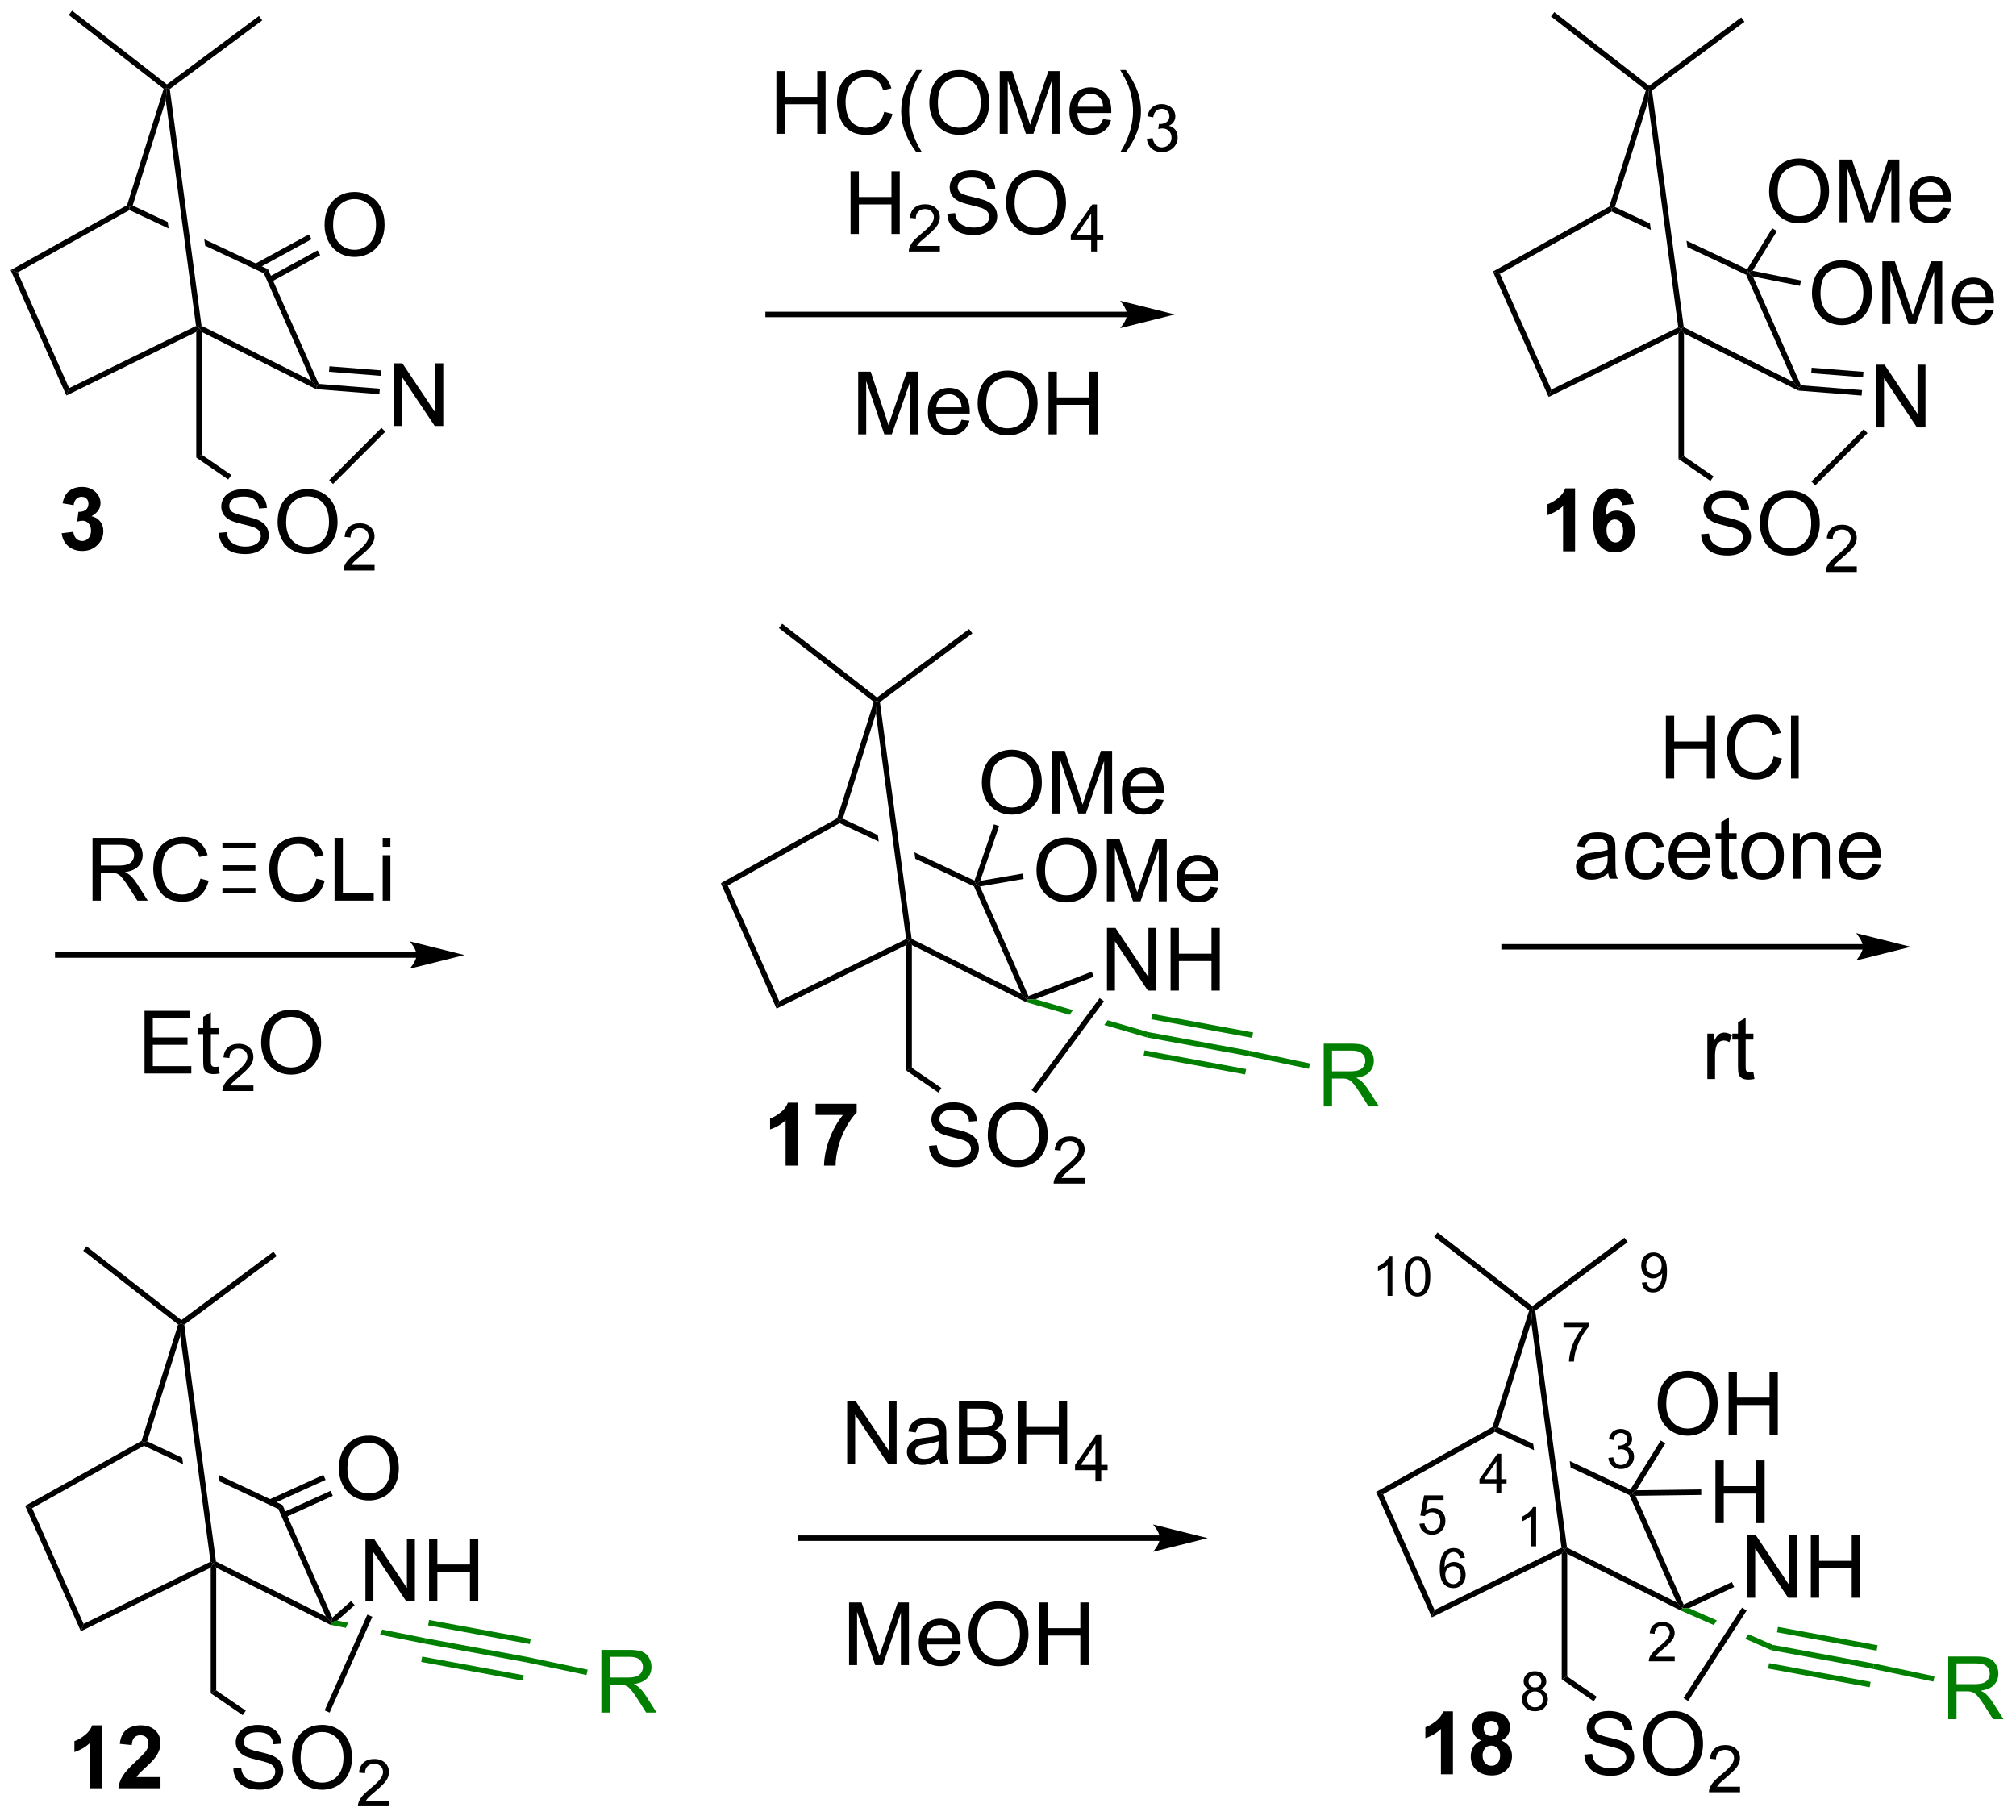 <?xml version="1.0" encoding="UTF-8"?>
<!DOCTYPE svg PUBLIC '-//W3C//DTD SVG 1.0//EN'
          'http://www.w3.org/TR/2001/REC-SVG-20010904/DTD/svg10.dtd'>
<svg stroke-dasharray="none" shape-rendering="auto" xmlns="http://www.w3.org/2000/svg" font-family="'Dialog'" text-rendering="auto" width="505" fill-opacity="1" color-interpolation="auto" color-rendering="auto" preserveAspectRatio="xMidYMid meet" font-size="12px" viewBox="0 0 505 456" fill="black" xmlns:xlink="http://www.w3.org/1999/xlink" stroke="black" image-rendering="auto" stroke-miterlimit="10" stroke-linecap="square" stroke-linejoin="miter" font-style="normal" stroke-width="1" height="456" stroke-dashoffset="0" font-weight="normal" stroke-opacity="1"
><!--Generated by the Batik Graphics2D SVG Generator--><defs id="genericDefs"
  /><g
  ><defs id="defs1"
    ><clipPath clipPathUnits="userSpaceOnUse" id="clipPath1"
      ><path d="M0.646 0.646 L189.841 0.646 L189.841 171.314 L0.646 171.314 L0.646 0.646 Z"
      /></clipPath
      ><clipPath clipPathUnits="userSpaceOnUse" id="clipPath2"
      ><path d="M8.207 9.532 L8.207 175.456 L192.142 175.456 L192.142 9.532 Z"
      /></clipPath
    ></defs
    ><g transform="scale(2.667,2.667) translate(-0.646,-0.646) matrix(1.029,0,0,1.029,-7.796,-9.159)"
    ><path d="M37.83 30.091 Q37.83 28.664 38.596 27.859 Q39.362 27.052 40.573 27.052 Q41.364 27.052 42 27.432 Q42.638 27.81 42.971 28.487 Q43.307 29.164 43.307 30.023 Q43.307 30.895 42.955 31.583 Q42.604 32.27 41.958 32.625 Q41.315 32.979 40.567 32.979 Q39.76 32.979 39.122 32.588 Q38.487 32.195 38.158 31.52 Q37.83 30.843 37.83 30.091 ZM38.612 30.101 Q38.612 31.138 39.166 31.734 Q39.724 32.328 40.565 32.328 Q41.419 32.328 41.971 31.726 Q42.526 31.125 42.526 30.02 Q42.526 29.32 42.289 28.799 Q42.052 28.278 41.596 27.992 Q41.143 27.703 40.575 27.703 Q39.77 27.703 39.19 28.258 Q38.612 28.81 38.612 30.101 Z" stroke="none" clip-path="url(#clipPath2)"
    /></g
    ><g transform="matrix(2.743,0,0,2.743,-22.51,-26.146)"
    ><path d="M44.173 48.436 L44.173 42.709 L44.951 42.709 L47.959 47.204 L47.959 42.709 L48.686 42.709 L48.686 48.436 L47.907 48.436 L44.899 43.936 L44.899 48.436 L44.173 48.436 Z" stroke="none" clip-path="url(#clipPath2)"
    /></g
    ><g transform="matrix(2.743,0,0,2.743,-22.51,-26.146)"
    ><path d="M28.193 58.192 L28.909 58.13 Q28.959 58.559 29.143 58.835 Q29.331 59.111 29.722 59.281 Q30.112 59.45 30.599 59.45 Q31.034 59.45 31.365 59.322 Q31.698 59.192 31.86 58.968 Q32.021 58.744 32.021 58.479 Q32.021 58.208 31.865 58.007 Q31.709 57.807 31.349 57.669 Q31.12 57.58 30.331 57.39 Q29.542 57.2 29.224 57.033 Q28.815 56.817 28.612 56.499 Q28.412 56.182 28.412 55.786 Q28.412 55.354 28.657 54.976 Q28.904 54.598 29.375 54.403 Q29.849 54.208 30.427 54.208 Q31.065 54.208 31.55 54.413 Q32.037 54.619 32.297 55.018 Q32.56 55.416 32.581 55.919 L31.854 55.973 Q31.794 55.432 31.456 55.156 Q31.12 54.877 30.459 54.877 Q29.771 54.877 29.456 55.13 Q29.143 55.38 29.143 55.736 Q29.143 56.044 29.365 56.244 Q29.584 56.442 30.508 56.653 Q31.433 56.861 31.776 57.018 Q32.276 57.247 32.513 57.601 Q32.753 57.955 32.753 58.416 Q32.753 58.872 32.49 59.278 Q32.229 59.682 31.737 59.908 Q31.248 60.132 30.636 60.132 Q29.857 60.132 29.331 59.906 Q28.808 59.676 28.508 59.223 Q28.209 58.768 28.193 58.192 ZM33.558 57.244 Q33.558 55.817 34.323 55.013 Q35.089 54.205 36.3 54.205 Q37.091 54.205 37.727 54.585 Q38.365 54.963 38.698 55.64 Q39.034 56.317 39.034 57.176 Q39.034 58.049 38.683 58.736 Q38.331 59.424 37.685 59.778 Q37.042 60.132 36.294 60.132 Q35.487 60.132 34.849 59.742 Q34.214 59.348 33.886 58.674 Q33.558 57.997 33.558 57.244 ZM34.339 57.255 Q34.339 58.291 34.894 58.888 Q35.451 59.481 36.292 59.481 Q37.146 59.481 37.698 58.88 Q38.253 58.278 38.253 57.174 Q38.253 56.473 38.016 55.953 Q37.779 55.432 37.323 55.145 Q36.87 54.856 36.302 54.856 Q35.498 54.856 34.917 55.411 Q34.339 55.963 34.339 57.255 Z" stroke="none" clip-path="url(#clipPath2)"
    /></g
    ><g transform="matrix(2.743,0,0,2.743,-22.51,-26.146)"
    ><path d="M42.414 61.126 L42.414 61.633 L39.574 61.633 Q39.568 61.442 39.636 61.266 Q39.744 60.977 39.982 60.696 Q40.222 60.415 40.673 60.045 Q41.373 59.471 41.619 59.135 Q41.865 58.799 41.865 58.501 Q41.865 58.188 41.64 57.973 Q41.418 57.756 41.056 57.756 Q40.675 57.756 40.447 57.985 Q40.218 58.213 40.216 58.618 L39.673 58.563 Q39.73 57.956 40.093 57.639 Q40.457 57.321 41.068 57.321 Q41.687 57.321 42.047 57.665 Q42.408 58.006 42.408 58.512 Q42.408 58.77 42.302 59.02 Q42.197 59.268 41.951 59.544 Q41.707 59.819 41.138 60.299 Q40.664 60.698 40.529 60.84 Q40.394 60.983 40.306 61.126 L42.414 61.126 Z" stroke="none" clip-path="url(#clipPath2)"
    /></g
    ><g transform="matrix(2.743,0,0,2.743,-22.51,-26.146)"
    ><path d="M9.179 34.201 L9.821 34.415 L14.516 44.978 L14.269 45.655 Z" stroke="none" clip-path="url(#clipPath2)"
    /></g
    ><g transform="matrix(2.743,0,0,2.743,-22.51,-26.146)"
    ><path d="M14.269 45.655 L14.516 44.978 L26.107 39.3 L26.379 39.445 L26.129 39.846 Z" stroke="none" clip-path="url(#clipPath2)"
    /></g
    ><g transform="matrix(2.743,0,0,2.743,-22.51,-26.146)"
    ><path d="M26.629 39.85 L26.379 39.445 L26.609 39.281 L36.633 44.293 L37.143 44.827 L37.074 45.072 Z" stroke="none" clip-path="url(#clipPath2)"
    /></g
    ><g transform="matrix(2.743,0,0,2.743,-22.51,-26.146)"
    ><path d="M37.311 44.59 L37.143 44.827 L36.633 44.293 L32.304 34.495 L32.686 34.122 Z" stroke="none" clip-path="url(#clipPath2)"
    /></g
    ><g transform="matrix(2.743,0,0,2.743,-22.51,-26.146)"
    ><path d="M9.821 34.415 L9.179 34.201 L19.81 28.267 L20.019 28.437 L20.029 28.718 Z" stroke="none" clip-path="url(#clipPath2)"
    /></g
    ><g transform="matrix(2.743,0,0,2.743,-22.51,-26.146)"
    ><path d="M20.323 28.304 L20.019 28.437 L20.029 28.718 L23.602 30.4 L23.523 29.81 L23.523 29.81 L20.323 28.304 ZM26.862 31.381 L26.941 31.971 L32.304 34.495 L32.686 34.122 L26.862 31.381 Z" stroke="none" clip-path="url(#clipPath2)"
    /></g
    ><g transform="matrix(2.743,0,0,2.743,-22.51,-26.146)"
    ><path d="M20.323 28.304 L20.019 28.437 L19.81 28.267 L23.153 17.642 L23.444 17.551 L23.345 18.698 Z" stroke="none" clip-path="url(#clipPath2)"
    /></g
    ><g transform="matrix(2.743,0,0,2.743,-22.51,-26.146)"
    ><path d="M23.345 18.698 L23.444 17.551 L23.711 17.664 L26.609 39.281 L26.379 39.445 L26.107 39.3 Z" stroke="none" clip-path="url(#clipPath2)"
    /></g
    ><g transform="matrix(2.743,0,0,2.743,-22.51,-26.146)"
    ><path d="M23.447 17.237 L23.444 17.551 L23.153 17.642 L14.484 10.899 L14.791 10.505 Z" stroke="none" clip-path="url(#clipPath2)"
    /></g
    ><g transform="matrix(2.743,0,0,2.743,-22.51,-26.146)"
    ><path d="M23.711 17.664 L23.444 17.551 L23.447 17.237 L31.856 10.99 L32.155 11.392 Z" stroke="none" clip-path="url(#clipPath2)"
    /></g
    ><g transform="matrix(2.743,0,0,2.743,-22.51,-26.146)"
    ><path d="M32.95 35.287 L37.45 32.833 L37.211 32.394 L32.711 34.848 ZM31.687 34.091 L36.657 31.38 L36.418 30.941 L31.447 33.652 Z" stroke="none" clip-path="url(#clipPath2)"
    /></g
    ><g transform="matrix(2.743,0,0,2.743,-22.51,-26.146)"
    ><path d="M37.074 45.072 L37.143 44.827 L37.311 44.59 L42.892 45.03 L42.853 45.529 ZM38.254 43.482 L42.985 43.855 L43.025 43.357 L38.293 42.983 Z" stroke="none" clip-path="url(#clipPath2)"
    /></g
    ><g transform="matrix(2.743,0,0,2.743,-22.51,-26.146)"
    ><path d="M26.129 39.846 L26.379 39.445 L26.629 39.85 L26.629 51.056 L26.129 51.319 Z" stroke="none" clip-path="url(#clipPath2)"
    /></g
    ><g transform="matrix(2.743,0,0,2.743,-22.51,-26.146)"
    ><path d="M26.129 51.319 L26.629 51.056 L29.33 52.908 L29.047 53.32 Z" stroke="none" clip-path="url(#clipPath2)"
    /></g
    ><g transform="matrix(2.743,0,0,2.743,-22.51,-26.146)"
    ><path d="M38.622 53.731 L38.269 53.377 L43.041 48.605 L43.395 48.958 Z" stroke="none" clip-path="url(#clipPath2)"
    /></g
    ><g transform="matrix(2.743,0,0,2.743,-22.51,-26.146)"
    ><path d="M13.838 58.228 L14.901 58.101 Q14.95 58.507 15.172 58.723 Q15.396 58.937 15.713 58.937 Q16.052 58.937 16.284 58.679 Q16.518 58.421 16.518 57.984 Q16.518 57.569 16.294 57.327 Q16.073 57.085 15.752 57.085 Q15.541 57.085 15.247 57.166 L15.37 56.273 Q15.815 56.283 16.049 56.08 Q16.284 55.874 16.284 55.533 Q16.284 55.244 16.112 55.072 Q15.94 54.9 15.653 54.9 Q15.372 54.9 15.172 55.096 Q14.974 55.291 14.932 55.666 L13.919 55.494 Q14.026 54.976 14.237 54.666 Q14.45 54.353 14.831 54.176 Q15.213 53.999 15.685 53.999 Q16.495 53.999 16.982 54.515 Q17.385 54.937 17.385 55.468 Q17.385 56.221 16.56 56.671 Q17.052 56.775 17.346 57.142 Q17.643 57.51 17.643 58.03 Q17.643 58.783 17.091 59.317 Q16.541 59.848 15.721 59.848 Q14.943 59.848 14.43 59.4 Q13.919 58.952 13.838 58.228 Z" stroke="none" clip-path="url(#clipPath2)"
    /></g
    ><g transform="matrix(2.743,0,0,2.743,-22.51,-26.146)"
    ><path d="M39.152 143.675 Q39.152 142.248 39.917 141.443 Q40.683 140.636 41.894 140.636 Q42.685 140.636 43.321 141.016 Q43.959 141.393 44.292 142.071 Q44.628 142.748 44.628 143.607 Q44.628 144.479 44.277 145.167 Q43.925 145.854 43.279 146.208 Q42.636 146.563 41.889 146.563 Q41.081 146.563 40.443 146.172 Q39.808 145.779 39.48 145.104 Q39.152 144.427 39.152 143.675 ZM39.933 143.685 Q39.933 144.721 40.488 145.318 Q41.045 145.912 41.886 145.912 Q42.74 145.912 43.292 145.31 Q43.847 144.708 43.847 143.604 Q43.847 142.904 43.61 142.383 Q43.373 141.862 42.917 141.576 Q42.464 141.287 41.896 141.287 Q41.092 141.287 40.511 141.841 Q39.933 142.393 39.933 143.685 Z" stroke="none" clip-path="url(#clipPath2)"
    /></g
    ><g transform="matrix(2.743,0,0,2.743,-22.51,-26.146)"
    ><path d="M41.58 155.782 L41.58 150.055 L42.359 150.055 L45.366 154.55 L45.366 150.055 L46.093 150.055 L46.093 155.782 L45.314 155.782 L42.306 151.282 L42.306 155.782 L41.58 155.782 ZM47.389 155.782 L47.389 150.055 L48.146 150.055 L48.146 152.407 L51.123 152.407 L51.123 150.055 L51.881 150.055 L51.881 155.782 L51.123 155.782 L51.123 153.081 L48.146 153.081 L48.146 155.782 L47.389 155.782 Z" stroke="none" clip-path="url(#clipPath2)"
    /></g
    ><g transform="matrix(2.743,0,0,2.743,-22.51,-26.146)"
    ><path d="M29.514 171.042 L30.23 170.98 Q30.28 171.409 30.465 171.685 Q30.652 171.961 31.043 172.131 Q31.433 172.3 31.92 172.3 Q32.355 172.3 32.686 172.172 Q33.019 172.042 33.181 171.818 Q33.342 171.594 33.342 171.329 Q33.342 171.058 33.186 170.857 Q33.03 170.657 32.67 170.519 Q32.441 170.43 31.652 170.24 Q30.863 170.05 30.545 169.883 Q30.137 169.667 29.933 169.349 Q29.733 169.032 29.733 168.636 Q29.733 168.204 29.978 167.826 Q30.225 167.448 30.697 167.253 Q31.17 167.058 31.749 167.058 Q32.387 167.058 32.871 167.263 Q33.358 167.469 33.618 167.868 Q33.881 168.266 33.902 168.769 L33.176 168.823 Q33.116 168.282 32.777 168.006 Q32.441 167.727 31.78 167.727 Q31.092 167.727 30.777 167.98 Q30.465 168.23 30.465 168.586 Q30.465 168.894 30.686 169.094 Q30.905 169.292 31.829 169.503 Q32.754 169.711 33.097 169.868 Q33.597 170.097 33.834 170.451 Q34.074 170.805 34.074 171.266 Q34.074 171.722 33.811 172.128 Q33.551 172.532 33.058 172.758 Q32.569 172.982 31.957 172.982 Q31.178 172.982 30.652 172.756 Q30.129 172.526 29.829 172.073 Q29.53 171.618 29.514 171.042 ZM34.879 170.094 Q34.879 168.667 35.644 167.863 Q36.41 167.055 37.621 167.055 Q38.413 167.055 39.048 167.435 Q39.686 167.813 40.019 168.49 Q40.355 169.167 40.355 170.026 Q40.355 170.899 40.004 171.586 Q39.652 172.274 39.006 172.628 Q38.363 172.982 37.616 172.982 Q36.808 172.982 36.17 172.592 Q35.535 172.198 35.207 171.524 Q34.879 170.847 34.879 170.094 ZM35.66 170.105 Q35.66 171.141 36.215 171.738 Q36.772 172.331 37.613 172.331 Q38.467 172.331 39.019 171.73 Q39.574 171.128 39.574 170.024 Q39.574 169.323 39.337 168.803 Q39.1 168.282 38.644 167.995 Q38.191 167.706 37.624 167.706 Q36.819 167.706 36.238 168.261 Q35.66 168.813 35.66 170.105 Z" stroke="none" clip-path="url(#clipPath2)"
    /></g
    ><g transform="matrix(2.743,0,0,2.743,-22.51,-26.146)"
    ><path d="M43.735 173.976 L43.735 174.483 L40.895 174.483 Q40.889 174.292 40.958 174.116 Q41.065 173.827 41.303 173.546 Q41.544 173.265 41.995 172.895 Q42.694 172.321 42.94 171.985 Q43.186 171.649 43.186 171.351 Q43.186 171.038 42.961 170.823 Q42.739 170.606 42.377 170.606 Q41.997 170.606 41.768 170.835 Q41.54 171.063 41.538 171.468 L40.995 171.413 Q41.051 170.806 41.415 170.489 Q41.778 170.171 42.389 170.171 Q43.008 170.171 43.368 170.515 Q43.729 170.856 43.729 171.362 Q43.729 171.62 43.624 171.87 Q43.518 172.118 43.272 172.393 Q43.028 172.669 42.459 173.149 Q41.985 173.548 41.85 173.69 Q41.715 173.833 41.627 173.976 L43.735 173.976 Z" stroke="none" clip-path="url(#clipPath2)"
    /></g
    ><g fill="rgb(0,127,0)" transform="matrix(2.743,0,0,2.743,-22.51,-26.146)" stroke="rgb(0,127,0)"
    ><path d="M63.123 165.934 L63.123 160.207 L65.662 160.207 Q66.427 160.207 66.826 160.361 Q67.224 160.514 67.461 160.905 Q67.701 161.296 67.701 161.77 Q67.701 162.379 67.305 162.798 Q66.912 163.215 66.086 163.327 Q66.388 163.473 66.544 163.613 Q66.875 163.918 67.172 164.374 L68.169 165.934 L67.216 165.934 L66.458 164.741 Q66.125 164.226 65.909 163.952 Q65.695 163.679 65.526 163.569 Q65.357 163.46 65.18 163.418 Q65.052 163.389 64.758 163.389 L63.88 163.389 L63.88 165.934 L63.123 165.934 ZM63.88 162.733 L65.508 162.733 Q66.029 162.733 66.32 162.626 Q66.615 162.52 66.766 162.283 Q66.919 162.046 66.919 161.77 Q66.919 161.363 66.623 161.103 Q66.328 160.84 65.693 160.84 L63.88 160.84 L63.88 162.733 Z" stroke="none" clip-path="url(#clipPath2)"
    /></g
    ><g transform="matrix(2.743,0,0,2.743,-22.51,-26.146)"
    ><path d="M10.5 147.051 L11.142 147.265 L15.837 157.828 L15.591 158.505 Z" stroke="none" clip-path="url(#clipPath2)"
    /></g
    ><g transform="matrix(2.743,0,0,2.743,-22.51,-26.146)"
    ><path d="M15.591 158.505 L15.837 157.828 L27.429 152.15 L27.7 152.295 L27.45 152.696 Z" stroke="none" clip-path="url(#clipPath2)"
    /></g
    ><g transform="matrix(2.743,0,0,2.743,-22.51,-26.146)"
    ><path d="M27.95 152.7 L27.7 152.295 L27.93 152.131 L37.955 157.143 L38.464 157.677 L38.382 157.916 Z" stroke="none" clip-path="url(#clipPath2)"
    /></g
    ><g transform="matrix(2.743,0,0,2.743,-22.51,-26.146)"
    ><path d="M38.554 157.263 L38.464 157.677 L37.955 157.143 L33.625 147.345 L34.007 146.972 Z" stroke="none" clip-path="url(#clipPath2)"
    /></g
    ><g transform="matrix(2.743,0,0,2.743,-22.51,-26.146)"
    ><path d="M11.142 147.265 L10.5 147.051 L21.131 141.117 L21.34 141.287 L21.35 141.568 Z" stroke="none" clip-path="url(#clipPath2)"
    /></g
    ><g transform="matrix(2.743,0,0,2.743,-22.51,-26.146)"
    ><path d="M21.644 141.154 L21.34 141.287 L21.35 141.568 L24.924 143.25 L24.924 143.25 L24.845 142.66 L24.845 142.66 L21.644 141.154 ZM28.183 144.231 L28.262 144.821 L28.262 144.821 L33.625 147.345 L34.007 146.972 L28.183 144.231 Z" stroke="none" clip-path="url(#clipPath2)"
    /></g
    ><g transform="matrix(2.743,0,0,2.743,-22.51,-26.146)"
    ><path d="M21.644 141.154 L21.34 141.287 L21.131 141.117 L24.474 130.492 L24.765 130.401 L24.666 131.548 Z" stroke="none" clip-path="url(#clipPath2)"
    /></g
    ><g transform="matrix(2.743,0,0,2.743,-22.51,-26.146)"
    ><path d="M24.666 131.548 L24.765 130.401 L25.032 130.514 L27.93 152.131 L27.7 152.295 L27.429 152.15 Z" stroke="none" clip-path="url(#clipPath2)"
    /></g
    ><g transform="matrix(2.743,0,0,2.743,-22.51,-26.146)"
    ><path d="M24.768 130.087 L24.765 130.401 L24.474 130.492 L15.805 123.749 L16.112 123.354 Z" stroke="none" clip-path="url(#clipPath2)"
    /></g
    ><g transform="matrix(2.743,0,0,2.743,-22.51,-26.146)"
    ><path d="M25.032 130.514 L24.765 130.401 L24.768 130.087 L33.178 123.84 L33.476 124.242 Z" stroke="none" clip-path="url(#clipPath2)"
    /></g
    ><g transform="matrix(2.743,0,0,2.743,-22.51,-26.146)"
    ><path d="M34.242 148.116 L38.6 146.135 L38.393 145.68 L34.035 147.661 ZM32.972 146.94 L37.94 144.682 L37.733 144.227 L32.765 146.485 Z" stroke="none" clip-path="url(#clipPath2)"
    /></g
    ><g transform="matrix(2.743,0,0,2.743,-22.51,-26.146)"
    ><path d="M39.006 157.53 L38.464 157.677 L38.554 157.263 L40.266 155.746 L40.597 156.12 Z" stroke="none" clip-path="url(#clipPath2)"
    /></g
    ><g transform="matrix(2.743,0,0,2.743,-22.51,-26.146)"
    ><path d="M27.45 152.696 L27.7 152.295 L27.95 152.7 L27.95 163.906 L27.45 164.169 Z" stroke="none" clip-path="url(#clipPath2)"
    /></g
    ><g transform="matrix(2.743,0,0,2.743,-22.51,-26.146)"
    ><path d="M27.45 164.169 L27.95 163.906 L30.651 165.758 L30.369 166.17 Z" stroke="none" clip-path="url(#clipPath2)"
    /></g
    ><g fill="rgb(0,127,0)" transform="matrix(2.743,0,0,2.743,-22.51,-26.146)" stroke="rgb(0,127,0)"
    ><path d="M39.006 157.53 L38.464 157.677 L38.382 157.916 L39.789 158.197 L39.789 158.197 L39.998 157.729 L39.998 157.729 L39.006 157.53 ZM43.114 158.352 L42.905 158.82 L42.905 158.82 L46.978 159.635 L47.073 159.144 L43.114 158.352 Z" stroke="none" clip-path="url(#clipPath2)"
    /></g
    ><g fill="rgb(0,127,0)" transform="matrix(2.743,0,0,2.743,-22.51,-26.146)" stroke="rgb(0,127,0)"
    ><path d="M46.978 159.635 L47.073 159.144 L56.37 160.857 L56.273 161.347 ZM47.301 157.964 L56.584 159.674 L56.675 159.183 L47.392 157.473 ZM46.672 161.309 L55.947 163.017 L56.037 162.525 L46.763 160.817 Z" stroke="none" clip-path="url(#clipPath2)"
    /></g
    ><g fill="rgb(0,127,0)" transform="matrix(2.743,0,0,2.743,-22.51,-26.146)" stroke="rgb(0,127,0)"
    ><path d="M56.273 161.347 L56.37 160.857 L61.869 162.014 L61.766 162.503 Z" stroke="none" clip-path="url(#clipPath2)"
    /></g
    ><g transform="matrix(2.743,0,0,2.743,-22.51,-26.146)"
    ><path d="M38.308 165.935 L37.852 165.731 L41.755 156.98 L42.212 157.184 Z" stroke="none" clip-path="url(#clipPath2)"
    /></g
    ><g transform="matrix(2.743,0,0,2.743,-22.51,-26.146)"
    ><path d="M17.517 172.844 L16.42 172.844 L16.42 168.706 Q15.819 169.268 15.001 169.539 L15.001 168.542 Q15.431 168.401 15.933 168.011 Q16.439 167.617 16.626 167.094 L17.517 167.094 L17.517 172.844 ZM22.864 171.823 L22.864 172.844 L19.018 172.844 Q19.08 172.266 19.393 171.747 Q19.705 171.229 20.627 170.375 Q21.369 169.682 21.536 169.438 Q21.763 169.096 21.763 168.766 Q21.763 168.399 21.565 168.201 Q21.369 168.003 21.02 168.003 Q20.677 168.003 20.474 168.211 Q20.27 168.417 20.239 168.899 L19.145 168.789 Q19.244 167.883 19.76 167.49 Q20.276 167.094 21.049 167.094 Q21.895 167.094 22.38 167.552 Q22.864 168.008 22.864 168.688 Q22.864 169.073 22.726 169.424 Q22.588 169.774 22.286 170.156 Q22.088 170.409 21.567 170.886 Q21.049 171.362 20.909 171.518 Q20.77 171.674 20.685 171.823 L22.864 171.823 Z" stroke="none" clip-path="url(#clipPath2)"
    /></g
    ><g transform="matrix(2.743,0,0,2.743,-22.51,-26.146)"
    ><path d="M169.765 27.041 Q169.765 25.614 170.53 24.809 Q171.296 24.002 172.507 24.002 Q173.299 24.002 173.934 24.382 Q174.572 24.76 174.905 25.437 Q175.242 26.114 175.242 26.973 Q175.242 27.846 174.89 28.533 Q174.538 29.221 173.893 29.575 Q173.249 29.929 172.502 29.929 Q171.695 29.929 171.057 29.538 Q170.421 29.145 170.093 28.471 Q169.765 27.794 169.765 27.041 ZM170.546 27.052 Q170.546 28.088 171.101 28.684 Q171.658 29.278 172.499 29.278 Q173.353 29.278 173.905 28.677 Q174.46 28.075 174.46 26.971 Q174.46 26.27 174.223 25.75 Q173.986 25.229 173.53 24.942 Q173.077 24.653 172.51 24.653 Q171.705 24.653 171.124 25.208 Q170.546 25.76 170.546 27.052 ZM176.193 29.83 L176.193 24.104 L177.334 24.104 L178.691 28.158 Q178.878 28.723 178.964 29.005 Q179.06 28.692 179.269 28.088 L180.639 24.104 L181.66 24.104 L181.66 29.83 L180.928 29.83 L180.928 25.036 L179.264 29.83 L178.581 29.83 L176.925 24.955 L176.925 29.83 L176.193 29.83 ZM185.631 28.494 L186.357 28.583 Q186.185 29.221 185.719 29.572 Q185.256 29.924 184.535 29.924 Q183.623 29.924 183.089 29.364 Q182.558 28.802 182.558 27.791 Q182.558 26.744 183.097 26.166 Q183.636 25.588 184.495 25.588 Q185.326 25.588 185.852 26.156 Q186.381 26.721 186.381 27.747 Q186.381 27.809 186.378 27.934 L183.285 27.934 Q183.323 28.619 183.67 28.984 Q184.019 29.346 184.537 29.346 Q184.925 29.346 185.198 29.143 Q185.472 28.94 185.631 28.494 ZM183.323 27.356 L185.639 27.356 Q185.592 26.833 185.373 26.572 Q185.037 26.166 184.503 26.166 Q184.019 26.166 183.688 26.492 Q183.357 26.815 183.323 27.356 Z" stroke="none" clip-path="url(#clipPath2)"
    /></g
    ><g transform="matrix(2.743,0,0,2.743,-22.51,-26.146)"
    ><path d="M179.532 48.566 L179.532 42.84 L180.311 42.84 L183.319 47.334 L183.319 42.84 L184.045 42.84 L184.045 48.566 L183.266 48.566 L180.259 44.066 L180.259 48.566 L179.532 48.566 Z" stroke="none" clip-path="url(#clipPath2)"
    /></g
    ><g transform="matrix(2.743,0,0,2.743,-22.51,-26.146)"
    ><path d="M163.552 58.323 L164.268 58.26 Q164.318 58.69 164.503 58.966 Q164.69 59.242 165.081 59.411 Q165.471 59.58 165.958 59.58 Q166.393 59.58 166.724 59.453 Q167.057 59.323 167.219 59.099 Q167.38 58.875 167.38 58.609 Q167.38 58.338 167.224 58.138 Q167.068 57.937 166.708 57.799 Q166.479 57.711 165.69 57.52 Q164.901 57.33 164.583 57.164 Q164.175 56.948 163.971 56.63 Q163.771 56.312 163.771 55.916 Q163.771 55.484 164.016 55.106 Q164.263 54.729 164.734 54.533 Q165.208 54.338 165.786 54.338 Q166.425 54.338 166.909 54.544 Q167.396 54.75 167.656 55.148 Q167.919 55.547 167.94 56.049 L167.214 56.104 Q167.154 55.562 166.815 55.286 Q166.479 55.008 165.818 55.008 Q165.13 55.008 164.815 55.26 Q164.503 55.51 164.503 55.867 Q164.503 56.174 164.724 56.375 Q164.943 56.573 165.867 56.783 Q166.792 56.992 167.136 57.148 Q167.636 57.377 167.873 57.731 Q168.112 58.086 168.112 58.547 Q168.112 59.002 167.849 59.408 Q167.589 59.812 167.096 60.039 Q166.607 60.263 165.995 60.263 Q165.216 60.263 164.69 60.036 Q164.167 59.807 163.867 59.354 Q163.568 58.898 163.552 58.323 ZM168.917 57.375 Q168.917 55.948 169.682 55.143 Q170.448 54.336 171.659 54.336 Q172.451 54.336 173.086 54.716 Q173.724 55.093 174.057 55.77 Q174.393 56.448 174.393 57.307 Q174.393 58.179 174.042 58.867 Q173.69 59.554 173.044 59.908 Q172.401 60.263 171.654 60.263 Q170.846 60.263 170.208 59.872 Q169.573 59.479 169.245 58.804 Q168.917 58.127 168.917 57.375 ZM169.698 57.385 Q169.698 58.422 170.253 59.018 Q170.81 59.612 171.651 59.612 Q172.505 59.612 173.057 59.01 Q173.612 58.408 173.612 57.304 Q173.612 56.604 173.375 56.083 Q173.138 55.562 172.682 55.276 Q172.229 54.987 171.661 54.987 Q170.857 54.987 170.276 55.541 Q169.698 56.093 169.698 57.385 Z" stroke="none" clip-path="url(#clipPath2)"
    /></g
    ><g transform="matrix(2.743,0,0,2.743,-22.51,-26.146)"
    ><path d="M177.773 61.256 L177.773 61.764 L174.933 61.764 Q174.927 61.572 174.995 61.397 Q175.103 61.107 175.341 60.826 Q175.582 60.545 176.033 60.176 Q176.732 59.602 176.978 59.266 Q177.224 58.93 177.224 58.631 Q177.224 58.318 177 58.103 Q176.777 57.887 176.416 57.887 Q176.035 57.887 175.806 58.115 Q175.578 58.344 175.576 58.748 L175.033 58.693 Q175.089 58.086 175.453 57.77 Q175.816 57.451 176.427 57.451 Q177.046 57.451 177.406 57.795 Q177.767 58.137 177.767 58.643 Q177.767 58.9 177.662 59.15 Q177.556 59.398 177.31 59.674 Q177.066 59.949 176.498 60.43 Q176.023 60.828 175.888 60.971 Q175.753 61.113 175.666 61.256 L177.773 61.256 Z" stroke="none" clip-path="url(#clipPath2)"
    /></g
    ><g transform="matrix(2.743,0,0,2.743,-22.51,-26.146)"
    ><path d="M173.679 36.337 Q173.679 34.91 174.445 34.105 Q175.21 33.298 176.421 33.298 Q177.213 33.298 177.848 33.678 Q178.486 34.056 178.82 34.733 Q179.155 35.41 179.155 36.269 Q179.155 37.142 178.804 37.829 Q178.452 38.517 177.806 38.871 Q177.163 39.225 176.416 39.225 Q175.609 39.225 174.971 38.834 Q174.335 38.441 174.007 37.767 Q173.679 37.089 173.679 36.337 ZM174.46 36.347 Q174.46 37.384 175.015 37.98 Q175.572 38.574 176.413 38.574 Q177.268 38.574 177.82 37.972 Q178.374 37.371 178.374 36.267 Q178.374 35.566 178.137 35.045 Q177.9 34.524 177.445 34.238 Q176.991 33.949 176.424 33.949 Q175.619 33.949 175.038 34.504 Q174.46 35.056 174.46 36.347 ZM180.107 39.126 L180.107 33.399 L181.248 33.399 L182.605 37.454 Q182.792 38.019 182.878 38.3 Q182.975 37.988 183.183 37.384 L184.553 33.399 L185.573 33.399 L185.573 39.126 L184.842 39.126 L184.842 34.332 L183.178 39.126 L182.495 39.126 L180.839 34.251 L180.839 39.126 L180.107 39.126 ZM189.545 37.79 L190.271 37.879 Q190.1 38.517 189.633 38.868 Q189.17 39.22 188.448 39.22 Q187.537 39.22 187.003 38.66 Q186.472 38.097 186.472 37.087 Q186.472 36.04 187.011 35.462 Q187.55 34.884 188.409 34.884 Q189.24 34.884 189.766 35.451 Q190.295 36.017 190.295 37.043 Q190.295 37.105 190.292 37.23 L187.198 37.23 Q187.238 37.915 187.584 38.279 Q187.933 38.642 188.451 38.642 Q188.839 38.642 189.113 38.438 Q189.386 38.235 189.545 37.79 ZM187.238 36.652 L189.553 36.652 Q189.506 36.129 189.287 35.868 Q188.951 35.462 188.417 35.462 Q187.933 35.462 187.602 35.787 Q187.271 36.11 187.238 36.652 Z" stroke="none" clip-path="url(#clipPath2)"
    /></g
    ><g transform="matrix(2.743,0,0,2.743,-22.51,-26.146)"
    ><path d="M144.538 34.331 L145.18 34.546 L149.875 45.108 L149.629 45.785 Z" stroke="none" clip-path="url(#clipPath2)"
    /></g
    ><g transform="matrix(2.743,0,0,2.743,-22.51,-26.146)"
    ><path d="M149.629 45.785 L149.875 45.108 L161.467 39.43 L161.738 39.576 L161.488 39.977 Z" stroke="none" clip-path="url(#clipPath2)"
    /></g
    ><g transform="matrix(2.743,0,0,2.743,-22.51,-26.146)"
    ><path d="M161.988 39.98 L161.738 39.576 L161.969 39.411 L171.993 44.423 L172.502 44.957 L172.434 45.203 Z" stroke="none" clip-path="url(#clipPath2)"
    /></g
    ><g transform="matrix(2.743,0,0,2.743,-22.51,-26.146)"
    ><path d="M172.67 44.72 L172.502 44.957 L171.993 44.423 L167.663 34.625 L167.854 34.439 L168.277 34.778 Z" stroke="none" clip-path="url(#clipPath2)"
    /></g
    ><g transform="matrix(2.743,0,0,2.743,-22.51,-26.146)"
    ><path d="M145.18 34.546 L144.538 34.331 L155.169 28.398 L155.378 28.567 L155.388 28.848 Z" stroke="none" clip-path="url(#clipPath2)"
    /></g
    ><g transform="matrix(2.743,0,0,2.743,-22.51,-26.146)"
    ><path d="M155.682 28.434 L155.378 28.567 L155.388 28.848 L158.962 30.53 L158.883 29.94 L155.682 28.434 ZM162.221 31.511 L162.3 32.101 L162.3 32.101 L167.663 34.625 L167.854 34.439 L167.758 34.117 L162.221 31.511 Z" stroke="none" clip-path="url(#clipPath2)"
    /></g
    ><g transform="matrix(2.743,0,0,2.743,-22.51,-26.146)"
    ><path d="M155.682 28.434 L155.378 28.567 L155.169 28.398 L158.512 17.772 L158.803 17.682 L158.704 18.828 Z" stroke="none" clip-path="url(#clipPath2)"
    /></g
    ><g transform="matrix(2.743,0,0,2.743,-22.51,-26.146)"
    ><path d="M158.704 18.828 L158.803 17.682 L159.07 17.794 L161.969 39.411 L161.738 39.576 L161.467 39.43 Z" stroke="none" clip-path="url(#clipPath2)"
    /></g
    ><g transform="matrix(2.743,0,0,2.743,-22.51,-26.146)"
    ><path d="M158.806 17.368 L158.803 17.682 L158.512 17.772 L149.843 11.03 L150.15 10.635 Z" stroke="none" clip-path="url(#clipPath2)"
    /></g
    ><g transform="matrix(2.743,0,0,2.743,-22.51,-26.146)"
    ><path d="M159.07 17.794 L158.803 17.682 L158.806 17.368 L167.216 11.121 L167.514 11.522 Z" stroke="none" clip-path="url(#clipPath2)"
    /></g
    ><g transform="matrix(2.743,0,0,2.743,-22.51,-26.146)"
    ><path d="M168.254 34.264 L167.854 34.439 L167.758 34.117 L170.049 30.379 L170.476 30.64 Z" stroke="none" clip-path="url(#clipPath2)"
    /></g
    ><g transform="matrix(2.743,0,0,2.743,-22.51,-26.146)"
    ><path d="M172.434 45.203 L172.502 44.957 L172.67 44.72 L178.252 45.161 L178.212 45.659 ZM173.613 43.612 L178.345 43.986 L178.384 43.487 L173.652 43.114 Z" stroke="none" clip-path="url(#clipPath2)"
    /></g
    ><g transform="matrix(2.743,0,0,2.743,-22.51,-26.146)"
    ><path d="M161.488 39.977 L161.738 39.576 L161.988 39.98 L161.988 51.186 L161.488 51.449 Z" stroke="none" clip-path="url(#clipPath2)"
    /></g
    ><g transform="matrix(2.743,0,0,2.743,-22.51,-26.146)"
    ><path d="M161.488 51.449 L161.988 51.186 L164.689 53.038 L164.406 53.45 Z" stroke="none" clip-path="url(#clipPath2)"
    /></g
    ><g transform="matrix(2.743,0,0,2.743,-22.51,-26.146)"
    ><path d="M173.981 53.861 L173.628 53.508 L178.401 48.735 L178.754 49.088 Z" stroke="none" clip-path="url(#clipPath2)"
    /></g
    ><g transform="matrix(2.743,0,0,2.743,-22.51,-26.146)"
    ><path d="M168.277 34.778 L167.854 34.439 L168.254 34.264 L172.678 35.148 L172.579 35.639 Z" stroke="none" clip-path="url(#clipPath2)"
    /></g
    ><g transform="matrix(2.743,0,0,2.743,-22.51,-26.146)"
    ><path d="M152.044 59.88 L150.948 59.88 L150.948 55.742 Q150.346 56.304 149.528 56.575 L149.528 55.578 Q149.958 55.437 150.461 55.046 Q150.966 54.653 151.153 54.13 L152.044 54.13 L152.044 59.88 ZM157.405 55.554 L156.342 55.671 Q156.303 55.343 156.139 55.187 Q155.975 55.031 155.712 55.031 Q155.365 55.031 155.123 55.343 Q154.884 55.656 154.821 56.645 Q155.233 56.161 155.842 56.161 Q156.53 56.161 157.019 56.684 Q157.509 57.208 157.509 58.036 Q157.509 58.913 156.993 59.447 Q156.477 59.979 155.67 59.979 Q154.803 59.979 154.243 59.304 Q153.686 58.63 153.686 57.093 Q153.686 55.52 154.267 54.825 Q154.85 54.13 155.78 54.13 Q156.431 54.13 156.858 54.494 Q157.287 54.859 157.405 55.554 ZM154.915 57.95 Q154.915 58.484 155.16 58.775 Q155.407 59.067 155.725 59.067 Q156.03 59.067 156.233 58.83 Q156.436 58.59 156.436 58.046 Q156.436 57.489 156.217 57.229 Q155.998 56.968 155.67 56.968 Q155.352 56.968 155.134 57.218 Q154.915 57.465 154.915 57.95 Z" stroke="none" clip-path="url(#clipPath2)"
    /></g
    ><g transform="matrix(2.743,0,0,2.743,-22.51,-26.146)"
    ><path d="M97.871 81.04 Q97.871 79.613 98.637 78.808 Q99.402 78.001 100.613 78.001 Q101.405 78.001 102.04 78.381 Q102.678 78.759 103.012 79.436 Q103.348 80.113 103.348 80.972 Q103.348 81.845 102.996 82.532 Q102.645 83.22 101.999 83.574 Q101.356 83.928 100.608 83.928 Q99.801 83.928 99.163 83.538 Q98.527 83.144 98.199 82.47 Q97.871 81.793 97.871 81.04 ZM98.652 81.051 Q98.652 82.087 99.207 82.683 Q99.764 83.277 100.606 83.277 Q101.46 83.277 102.012 82.676 Q102.566 82.074 102.566 80.97 Q102.566 80.269 102.329 79.749 Q102.093 79.228 101.637 78.941 Q101.184 78.652 100.616 78.652 Q99.811 78.652 99.231 79.207 Q98.652 79.759 98.652 81.051 ZM104.299 83.829 L104.299 78.103 L105.44 78.103 L106.797 82.157 Q106.984 82.722 107.07 83.004 Q107.167 82.691 107.375 82.087 L108.745 78.103 L109.766 78.103 L109.766 83.829 L109.034 83.829 L109.034 79.035 L107.37 83.829 L106.688 83.829 L105.031 78.954 L105.031 83.829 L104.299 83.829 ZM113.737 82.493 L114.464 82.582 Q114.292 83.22 113.826 83.572 Q113.362 83.923 112.641 83.923 Q111.729 83.923 111.195 83.363 Q110.664 82.801 110.664 81.79 Q110.664 80.743 111.203 80.165 Q111.742 79.587 112.602 79.587 Q113.432 79.587 113.958 80.155 Q114.487 80.72 114.487 81.746 Q114.487 81.808 114.484 81.933 L111.391 81.933 Q111.43 82.618 111.776 82.983 Q112.125 83.345 112.643 83.345 Q113.031 83.345 113.305 83.142 Q113.578 82.939 113.737 82.493 ZM111.43 81.355 L113.745 81.355 Q113.698 80.832 113.479 80.572 Q113.143 80.165 112.609 80.165 Q112.125 80.165 111.794 80.491 Q111.464 80.814 111.43 81.355 Z" stroke="none" clip-path="url(#clipPath2)"
    /></g
    ><g transform="matrix(2.743,0,0,2.743,-22.51,-26.146)"
    ><path d="M109.297 100 L109.297 94.273 L110.076 94.273 L113.083 98.768 L113.083 94.273 L113.81 94.273 L113.81 100 L113.031 100 L110.023 95.5 L110.023 100 L109.297 100 ZM115.106 100 L115.106 94.273 L115.863 94.273 L115.863 96.625 L118.84 96.625 L118.84 94.273 L119.598 94.273 L119.598 100 L118.84 100 L118.84 97.299 L115.863 97.299 L115.863 100 L115.106 100 Z" stroke="none" clip-path="url(#clipPath2)"
    /></g
    ><g transform="matrix(2.743,0,0,2.743,-22.51,-26.146)"
    ><path d="M93.044 114.18 L93.76 114.118 Q93.81 114.548 93.995 114.824 Q94.182 115.1 94.573 115.269 Q94.963 115.438 95.45 115.438 Q95.885 115.438 96.216 115.311 Q96.549 115.18 96.711 114.957 Q96.872 114.733 96.872 114.467 Q96.872 114.196 96.716 113.996 Q96.56 113.795 96.2 113.657 Q95.971 113.569 95.182 113.379 Q94.393 113.188 94.075 113.022 Q93.667 112.805 93.463 112.488 Q93.263 112.17 93.263 111.774 Q93.263 111.342 93.508 110.964 Q93.755 110.587 94.227 110.391 Q94.7 110.196 95.278 110.196 Q95.917 110.196 96.401 110.402 Q96.888 110.608 97.148 111.006 Q97.411 111.404 97.432 111.907 L96.706 111.962 Q96.646 111.42 96.307 111.144 Q95.971 110.865 95.31 110.865 Q94.622 110.865 94.307 111.118 Q93.995 111.368 93.995 111.725 Q93.995 112.032 94.216 112.233 Q94.435 112.43 95.359 112.641 Q96.284 112.85 96.627 113.006 Q97.127 113.235 97.365 113.589 Q97.604 113.944 97.604 114.404 Q97.604 114.86 97.341 115.266 Q97.081 115.67 96.588 115.897 Q96.099 116.121 95.487 116.121 Q94.708 116.121 94.182 115.894 Q93.659 115.665 93.359 115.212 Q93.06 114.756 93.044 114.18 ZM98.409 113.233 Q98.409 111.805 99.174 111.001 Q99.94 110.194 101.151 110.194 Q101.943 110.194 102.578 110.574 Q103.216 110.951 103.549 111.629 Q103.885 112.305 103.885 113.165 Q103.885 114.037 103.534 114.725 Q103.182 115.412 102.536 115.766 Q101.893 116.121 101.146 116.121 Q100.338 116.121 99.7 115.73 Q99.065 115.337 98.737 114.662 Q98.409 113.985 98.409 113.233 ZM99.19 113.243 Q99.19 114.279 99.745 114.876 Q100.302 115.47 101.143 115.47 Q101.997 115.47 102.549 114.868 Q103.104 114.266 103.104 113.162 Q103.104 112.462 102.867 111.941 Q102.63 111.42 102.174 111.134 Q101.721 110.845 101.153 110.845 Q100.349 110.845 99.768 111.399 Q99.19 111.951 99.19 113.243 Z" stroke="none" clip-path="url(#clipPath2)"
    /></g
    ><g transform="matrix(2.743,0,0,2.743,-22.51,-26.146)"
    ><path d="M107.265 117.114 L107.265 117.622 L104.425 117.622 Q104.419 117.43 104.487 117.254 Q104.595 116.965 104.833 116.684 Q105.073 116.403 105.525 116.034 Q106.224 115.46 106.47 115.124 Q106.716 114.788 106.716 114.489 Q106.716 114.176 106.491 113.962 Q106.269 113.745 105.907 113.745 Q105.527 113.745 105.298 113.973 Q105.07 114.202 105.068 114.606 L104.525 114.551 Q104.581 113.944 104.945 113.628 Q105.308 113.309 105.919 113.309 Q106.538 113.309 106.898 113.653 Q107.259 113.995 107.259 114.501 Q107.259 114.758 107.154 115.008 Q107.048 115.257 106.802 115.532 Q106.558 115.807 105.99 116.288 Q105.515 116.686 105.38 116.829 Q105.245 116.971 105.157 117.114 L107.265 117.114 Z" stroke="none" clip-path="url(#clipPath2)"
    /></g
    ><g fill="rgb(0,127,0)" transform="matrix(2.743,0,0,2.743,-22.51,-26.146)" stroke="rgb(0,127,0)"
    ><path d="M129.09 110.572 L129.09 104.846 L131.629 104.846 Q132.395 104.846 132.793 104.999 Q133.192 105.153 133.429 105.543 Q133.668 105.934 133.668 106.408 Q133.668 107.017 133.272 107.437 Q132.879 107.853 132.054 107.965 Q132.356 108.111 132.512 108.252 Q132.843 108.557 133.139 109.012 L134.137 110.572 L133.184 110.572 L132.426 109.379 Q132.093 108.864 131.876 108.59 Q131.663 108.317 131.494 108.208 Q131.324 108.098 131.147 108.057 Q131.02 108.028 130.725 108.028 L129.848 108.028 L129.848 110.572 L129.09 110.572 ZM129.848 107.372 L131.475 107.372 Q131.996 107.372 132.288 107.265 Q132.582 107.158 132.733 106.921 Q132.887 106.684 132.887 106.408 Q132.887 106.002 132.59 105.742 Q132.296 105.478 131.66 105.478 L129.848 105.478 L129.848 107.372 Z" stroke="none" clip-path="url(#clipPath2)"
    /></g
    ><g transform="matrix(2.743,0,0,2.743,-22.51,-26.146)"
    ><path d="M102.861 89.056 Q102.861 87.629 103.627 86.824 Q104.392 86.017 105.603 86.017 Q106.395 86.017 107.03 86.397 Q107.668 86.775 108.002 87.452 Q108.338 88.129 108.338 88.988 Q108.338 89.86 107.986 90.548 Q107.635 91.235 106.989 91.59 Q106.345 91.944 105.598 91.944 Q104.791 91.944 104.153 91.553 Q103.517 91.16 103.189 90.485 Q102.861 89.808 102.861 89.056 ZM103.642 89.066 Q103.642 90.103 104.197 90.699 Q104.754 91.293 105.595 91.293 Q106.45 91.293 107.002 90.691 Q107.556 90.09 107.556 88.985 Q107.556 88.285 107.319 87.764 Q107.082 87.243 106.627 86.957 Q106.174 86.668 105.606 86.668 Q104.801 86.668 104.22 87.222 Q103.642 87.775 103.642 89.066 ZM109.289 91.845 L109.289 86.118 L110.43 86.118 L111.787 90.173 Q111.974 90.738 112.06 91.019 Q112.157 90.707 112.365 90.103 L113.735 86.118 L114.756 86.118 L114.756 91.845 L114.024 91.845 L114.024 87.05 L112.36 91.845 L111.677 91.845 L110.021 86.97 L110.021 91.845 L109.289 91.845 ZM118.727 90.509 L119.454 90.597 Q119.282 91.235 118.815 91.587 Q118.352 91.939 117.631 91.939 Q116.719 91.939 116.185 91.379 Q115.654 90.816 115.654 89.806 Q115.654 88.759 116.193 88.181 Q116.732 87.603 117.591 87.603 Q118.422 87.603 118.948 88.17 Q119.477 88.735 119.477 89.761 Q119.477 89.824 119.474 89.949 L116.381 89.949 Q116.42 90.634 116.766 90.999 Q117.115 91.36 117.633 91.36 Q118.021 91.36 118.295 91.157 Q118.568 90.954 118.727 90.509 ZM116.42 89.371 L118.735 89.371 Q118.688 88.847 118.469 88.587 Q118.133 88.181 117.599 88.181 Q117.115 88.181 116.784 88.506 Q116.454 88.829 116.42 89.371 Z" stroke="none" clip-path="url(#clipPath2)"
    /></g
    ><g transform="matrix(2.743,0,0,2.743,-22.51,-26.146)"
    ><path d="M74.03 90.189 L74.672 90.404 L79.367 100.966 L79.121 101.643 Z" stroke="none" clip-path="url(#clipPath2)"
    /></g
    ><g transform="matrix(2.743,0,0,2.743,-22.51,-26.146)"
    ><path d="M79.121 101.643 L79.367 100.966 L90.959 95.288 L91.23 95.434 L90.98 95.835 Z" stroke="none" clip-path="url(#clipPath2)"
    /></g
    ><g transform="matrix(2.743,0,0,2.743,-22.51,-26.146)"
    ><path d="M91.48 95.838 L91.23 95.434 L91.46 95.269 L101.484 100.281 L101.994 100.816 L101.902 101.049 Z" stroke="none" clip-path="url(#clipPath2)"
    /></g
    ><g transform="matrix(2.743,0,0,2.743,-22.51,-26.146)"
    ><path d="M102.126 100.496 L101.994 100.816 L101.484 100.281 L97.155 90.483 L97.346 90.297 L97.704 90.488 Z" stroke="none" clip-path="url(#clipPath2)"
    /></g
    ><g transform="matrix(2.743,0,0,2.743,-22.51,-26.146)"
    ><path d="M74.672 90.404 L74.03 90.189 L84.661 84.256 L84.87 84.426 L84.88 84.706 Z" stroke="none" clip-path="url(#clipPath2)"
    /></g
    ><g transform="matrix(2.743,0,0,2.743,-22.51,-26.146)"
    ><path d="M85.174 84.292 L84.87 84.426 L84.88 84.706 L88.454 86.388 L88.454 86.388 L88.375 85.798 L85.174 84.292 ZM91.713 87.369 L91.792 87.959 L91.792 87.959 L97.155 90.483 L97.346 90.297 L97.201 89.952 L91.713 87.369 Z" stroke="none" clip-path="url(#clipPath2)"
    /></g
    ><g transform="matrix(2.743,0,0,2.743,-22.51,-26.146)"
    ><path d="M85.174 84.292 L84.87 84.426 L84.661 84.256 L88.004 73.63 L88.295 73.54 L88.196 74.686 Z" stroke="none" clip-path="url(#clipPath2)"
    /></g
    ><g transform="matrix(2.743,0,0,2.743,-22.51,-26.146)"
    ><path d="M88.196 74.686 L88.295 73.54 L88.562 73.653 L91.46 95.269 L91.23 95.434 L90.959 95.288 Z" stroke="none" clip-path="url(#clipPath2)"
    /></g
    ><g transform="matrix(2.743,0,0,2.743,-22.51,-26.146)"
    ><path d="M88.298 73.226 L88.295 73.54 L88.004 73.63 L79.335 66.888 L79.642 66.493 Z" stroke="none" clip-path="url(#clipPath2)"
    /></g
    ><g transform="matrix(2.743,0,0,2.743,-22.51,-26.146)"
    ><path d="M88.562 73.653 L88.295 73.54 L88.298 73.226 L96.708 66.979 L97.006 67.38 Z" stroke="none" clip-path="url(#clipPath2)"
    /></g
    ><g transform="matrix(2.743,0,0,2.743,-22.51,-26.146)"
    ><path d="M97.721 89.978 L97.346 90.297 L97.201 89.952 L98.977 84.811 L99.449 84.974 Z" stroke="none" clip-path="url(#clipPath2)"
    /></g
    ><g transform="matrix(2.743,0,0,2.743,-22.51,-26.146)"
    ><path d="M102.773 100.783 L101.994 100.816 L102.126 100.496 L107.907 98.267 L108.087 98.733 Z" stroke="none" clip-path="url(#clipPath2)"
    /></g
    ><g transform="matrix(2.743,0,0,2.743,-22.51,-26.146)"
    ><path d="M90.98 95.835 L91.23 95.434 L91.48 95.838 L91.48 107.044 L90.98 107.307 Z" stroke="none" clip-path="url(#clipPath2)"
    /></g
    ><g transform="matrix(2.743,0,0,2.743,-22.51,-26.146)"
    ><path d="M90.98 107.307 L91.48 107.044 L94.181 108.896 L93.898 109.308 Z" stroke="none" clip-path="url(#clipPath2)"
    /></g
    ><g fill="rgb(0,127,0)" transform="matrix(2.743,0,0,2.743,-22.51,-26.146)" stroke="rgb(0,127,0)"
    ><path d="M102.773 100.783 L101.994 100.816 L101.902 101.049 L105.876 102.21 L105.876 102.21 L106.193 101.781 L106.193 101.781 L102.773 100.783 ZM109.363 102.707 L109.047 103.136 L109.047 103.136 L112.935 104.271 L113.051 103.784 L109.363 102.707 Z" stroke="none" clip-path="url(#clipPath2)"
    /></g
    ><g fill="rgb(0,127,0)" transform="matrix(2.743,0,0,2.743,-22.51,-26.146)" stroke="rgb(0,127,0)"
    ><path d="M112.935 104.271 L113.051 103.784 L122.337 105.495 L122.241 105.986 ZM113.342 102.616 L122.552 104.313 L122.642 103.821 L113.432 102.124 ZM112.64 105.947 L121.914 107.655 L122.005 107.164 L112.73 105.455 Z" stroke="none" clip-path="url(#clipPath2)"
    /></g
    ><g fill="rgb(0,127,0)" transform="matrix(2.743,0,0,2.743,-22.51,-26.146)" stroke="rgb(0,127,0)"
    ><path d="M122.241 105.986 L122.337 105.495 L127.836 106.653 L127.733 107.142 Z" stroke="none" clip-path="url(#clipPath2)"
    /></g
    ><g transform="matrix(2.743,0,0,2.743,-22.51,-26.146)"
    ><path d="M102.813 109.381 L102.411 109.084 L108.624 100.68 L109.026 100.977 Z" stroke="none" clip-path="url(#clipPath2)"
    /></g
    ><g transform="matrix(2.743,0,0,2.743,-22.51,-26.146)"
    ><path d="M97.704 90.488 L97.346 90.297 L97.721 89.978 L101.603 89.307 L101.688 89.799 Z" stroke="none" clip-path="url(#clipPath2)"
    /></g
    ><g transform="matrix(2.743,0,0,2.743,-22.51,-26.146)"
    ><path d="M81.047 115.982 L79.95 115.982 L79.95 111.844 Q79.349 112.407 78.531 112.677 L78.531 111.68 Q78.961 111.54 79.463 111.149 Q79.969 110.756 80.156 110.232 L81.047 110.232 L81.047 115.982 ZM82.689 111.352 L82.689 110.334 L86.441 110.334 L86.441 111.131 Q85.978 111.586 85.496 112.443 Q85.017 113.297 84.764 114.261 Q84.511 115.224 84.517 115.982 L83.457 115.982 Q83.485 114.795 83.946 113.56 Q84.41 112.326 85.183 111.352 L82.689 111.352 Z" stroke="none" clip-path="url(#clipPath2)"
    /></g
    ><g transform="matrix(2.743,0,0,2.743,-22.51,-26.146)"
    ><path d="M159.591 137.754 Q159.591 136.327 160.357 135.523 Q161.122 134.715 162.333 134.715 Q163.125 134.715 163.76 135.096 Q164.398 135.473 164.732 136.15 Q165.068 136.827 165.068 137.687 Q165.068 138.559 164.716 139.247 Q164.364 139.934 163.719 140.288 Q163.076 140.643 162.328 140.643 Q161.521 140.643 160.883 140.252 Q160.247 139.859 159.919 139.184 Q159.591 138.507 159.591 137.754 ZM160.372 137.765 Q160.372 138.801 160.927 139.398 Q161.484 139.991 162.326 139.991 Q163.18 139.991 163.732 139.39 Q164.286 138.788 164.286 137.684 Q164.286 136.984 164.049 136.463 Q163.812 135.942 163.357 135.655 Q162.904 135.366 162.336 135.366 Q161.531 135.366 160.951 135.921 Q160.372 136.473 160.372 137.765 ZM166.066 140.543 L166.066 134.817 L166.824 134.817 L166.824 137.168 L169.801 137.168 L169.801 134.817 L170.559 134.817 L170.559 140.543 L169.801 140.543 L169.801 137.843 L166.824 137.843 L166.824 140.543 L166.066 140.543 Z" stroke="none" clip-path="url(#clipPath2)"
    /></g
    ><g transform="matrix(2.743,0,0,2.743,-22.51,-26.146)"
    ><path d="M167.768 155.447 L167.768 149.72 L168.546 149.72 L171.554 154.215 L171.554 149.72 L172.28 149.72 L172.28 155.447 L171.502 155.447 L168.494 150.947 L168.494 155.447 L167.768 155.447 ZM173.576 155.447 L173.576 149.72 L174.334 149.72 L174.334 152.072 L177.31 152.072 L177.31 149.72 L178.068 149.72 L178.068 155.447 L177.31 155.447 L177.31 152.746 L174.334 152.746 L174.334 155.447 L173.576 155.447 Z" stroke="none" clip-path="url(#clipPath2)"
    /></g
    ><g transform="matrix(2.743,0,0,2.743,-22.51,-26.146)"
    ><path d="M152.889 169.77 L153.605 169.707 Q153.655 170.137 153.84 170.413 Q154.027 170.689 154.418 170.858 Q154.808 171.028 155.295 171.028 Q155.73 171.028 156.061 170.9 Q156.394 170.77 156.556 170.546 Q156.717 170.322 156.717 170.056 Q156.717 169.785 156.561 169.585 Q156.405 169.384 156.045 169.246 Q155.816 169.158 155.027 168.968 Q154.238 168.778 153.92 168.611 Q153.512 168.395 153.308 168.077 Q153.108 167.759 153.108 167.363 Q153.108 166.931 153.353 166.554 Q153.6 166.176 154.071 165.981 Q154.545 165.785 155.124 165.785 Q155.762 165.785 156.246 165.991 Q156.733 166.197 156.993 166.595 Q157.256 166.994 157.277 167.496 L156.551 167.551 Q156.491 167.009 156.152 166.733 Q155.816 166.455 155.155 166.455 Q154.467 166.455 154.152 166.707 Q153.84 166.957 153.84 167.314 Q153.84 167.621 154.061 167.822 Q154.28 168.02 155.204 168.231 Q156.129 168.439 156.472 168.595 Q156.972 168.824 157.209 169.179 Q157.449 169.533 157.449 169.994 Q157.449 170.449 157.186 170.856 Q156.926 171.259 156.433 171.486 Q155.944 171.71 155.332 171.71 Q154.553 171.71 154.027 171.483 Q153.504 171.254 153.204 170.801 Q152.905 170.345 152.889 169.77 ZM158.254 168.822 Q158.254 167.395 159.019 166.59 Q159.785 165.783 160.996 165.783 Q161.788 165.783 162.423 166.163 Q163.061 166.541 163.394 167.218 Q163.73 167.895 163.73 168.754 Q163.73 169.626 163.379 170.314 Q163.027 171.001 162.381 171.356 Q161.738 171.71 160.991 171.71 Q160.183 171.71 159.545 171.319 Q158.91 170.926 158.582 170.251 Q158.254 169.574 158.254 168.822 ZM159.035 168.832 Q159.035 169.869 159.59 170.465 Q160.147 171.059 160.988 171.059 Q161.842 171.059 162.394 170.457 Q162.949 169.856 162.949 168.751 Q162.949 168.051 162.712 167.53 Q162.475 167.009 162.019 166.723 Q161.566 166.434 160.999 166.434 Q160.194 166.434 159.613 166.988 Q159.035 167.541 159.035 168.832 Z" stroke="none" clip-path="url(#clipPath2)"
    /></g
    ><g transform="matrix(2.743,0,0,2.743,-22.51,-26.146)"
    ><path d="M167.11 172.703 L167.11 173.211 L164.27 173.211 Q164.264 173.019 164.333 172.844 Q164.44 172.555 164.678 172.273 Q164.918 171.992 165.37 171.623 Q166.069 171.049 166.315 170.713 Q166.561 170.377 166.561 170.078 Q166.561 169.766 166.336 169.551 Q166.114 169.334 165.752 169.334 Q165.372 169.334 165.143 169.562 Q164.915 169.791 164.913 170.195 L164.37 170.141 Q164.426 169.533 164.79 169.217 Q165.153 168.898 165.764 168.898 Q166.383 168.898 166.743 169.242 Q167.104 169.584 167.104 170.09 Q167.104 170.348 166.999 170.598 Q166.893 170.846 166.647 171.121 Q166.403 171.397 165.834 171.877 Q165.36 172.275 165.225 172.418 Q165.09 172.56 165.002 172.703 L167.11 172.703 Z" stroke="none" clip-path="url(#clipPath2)"
    /></g
    ><g fill="rgb(0,127,0)" transform="matrix(2.743,0,0,2.743,-22.51,-26.146)" stroke="rgb(0,127,0)"
    ><path d="M186.123 166.536 L186.123 160.81 L188.662 160.81 Q189.427 160.81 189.826 160.964 Q190.224 161.117 190.461 161.508 Q190.701 161.898 190.701 162.372 Q190.701 162.982 190.305 163.401 Q189.912 163.818 189.086 163.93 Q189.388 164.076 189.544 164.216 Q189.875 164.521 190.172 164.976 L191.169 166.536 L190.216 166.536 L189.458 165.344 Q189.125 164.828 188.909 164.555 Q188.695 164.281 188.526 164.172 Q188.357 164.062 188.18 164.021 Q188.052 163.992 187.758 163.992 L186.88 163.992 L186.88 166.536 L186.123 166.536 ZM186.88 163.336 L188.508 163.336 Q189.029 163.336 189.32 163.229 Q189.615 163.122 189.766 162.885 Q189.919 162.648 189.919 162.372 Q189.919 161.966 189.623 161.706 Q189.328 161.443 188.693 161.443 L186.88 161.443 L186.88 163.336 Z" stroke="none" clip-path="url(#clipPath2)"
    /></g
    ><g transform="matrix(2.743,0,0,2.743,-22.51,-26.146)"
    ><path d="M164.864 148.63 L164.864 142.904 L165.622 142.904 L165.622 145.255 L168.598 145.255 L168.598 142.904 L169.356 142.904 L169.356 148.63 L168.598 148.63 L168.598 145.93 L165.622 145.93 L165.622 148.63 L164.864 148.63 Z" stroke="none" clip-path="url(#clipPath2)"
    /></g
    ><g transform="matrix(2.743,0,0,2.743,-22.51,-26.146)"
    ><path d="M133.875 145.779 L134.517 145.993 L139.212 156.555 L138.966 157.233 Z" stroke="none" clip-path="url(#clipPath2)"
    /></g
    ><g transform="matrix(2.743,0,0,2.743,-22.51,-26.146)"
    ><path d="M138.966 157.233 L139.212 156.555 L150.804 150.878 L151.075 151.023 L150.825 151.424 Z" stroke="none" clip-path="url(#clipPath2)"
    /></g
    ><g transform="matrix(2.743,0,0,2.743,-22.51,-26.146)"
    ><path d="M151.325 151.427 L151.075 151.023 L151.305 150.858 L161.329 155.87 L161.839 156.405 L161.733 156.631 Z" stroke="none" clip-path="url(#clipPath2)"
    /></g
    ><g transform="matrix(2.743,0,0,2.743,-22.51,-26.146)"
    ><path d="M161.964 156.07 L161.839 156.405 L161.329 155.87 L157 146.072 L157.191 145.886 L157.572 146.131 Z" stroke="none" clip-path="url(#clipPath2)"
    /></g
    ><g transform="matrix(2.743,0,0,2.743,-22.51,-26.146)"
    ><path d="M134.517 145.993 L133.875 145.779 L144.506 139.845 L144.715 140.015 L144.725 140.296 Z" stroke="none" clip-path="url(#clipPath2)"
    /></g
    ><g transform="matrix(2.743,0,0,2.743,-22.51,-26.146)"
    ><path d="M145.019 139.881 L144.715 140.015 L144.725 140.296 L148.299 141.977 L148.22 141.388 L145.019 139.881 ZM151.558 142.959 L151.637 143.548 L151.637 143.548 L157 146.072 L157.191 145.886 L157.095 145.565 L151.558 142.959 Z" stroke="none" clip-path="url(#clipPath2)"
    /></g
    ><g transform="matrix(2.743,0,0,2.743,-22.51,-26.146)"
    ><path d="M145.019 139.881 L144.715 140.015 L144.506 139.845 L147.849 129.22 L148.14 129.129 L148.041 130.275 Z" stroke="none" clip-path="url(#clipPath2)"
    /></g
    ><g transform="matrix(2.743,0,0,2.743,-22.51,-26.146)"
    ><path d="M148.041 130.275 L148.14 129.129 L148.407 129.242 L151.305 150.858 L151.075 151.023 L150.804 150.878 Z" stroke="none" clip-path="url(#clipPath2)"
    /></g
    ><g transform="matrix(2.743,0,0,2.743,-22.51,-26.146)"
    ><path d="M148.143 128.815 L148.14 129.129 L147.849 129.22 L139.18 122.477 L139.487 122.082 Z" stroke="none" clip-path="url(#clipPath2)"
    /></g
    ><g transform="matrix(2.743,0,0,2.743,-22.51,-26.146)"
    ><path d="M148.407 129.242 L148.14 129.129 L148.143 128.815 L156.553 122.568 L156.851 122.969 Z" stroke="none" clip-path="url(#clipPath2)"
    /></g
    ><g transform="matrix(2.743,0,0,2.743,-22.51,-26.146)"
    ><path d="M157.643 145.63 L157.191 145.886 L157.095 145.565 L159.863 141.083 L160.289 141.346 Z" stroke="none" clip-path="url(#clipPath2)"
    /></g
    ><g transform="matrix(2.743,0,0,2.743,-22.51,-26.146)"
    ><path d="M162.445 156.397 L161.839 156.405 L161.964 156.07 L166.362 154.013 L166.573 154.466 Z" stroke="none" clip-path="url(#clipPath2)"
    /></g
    ><g transform="matrix(2.743,0,0,2.743,-22.51,-26.146)"
    ><path d="M150.825 151.424 L151.075 151.023 L151.325 151.427 L151.325 162.633 L150.825 162.897 Z" stroke="none" clip-path="url(#clipPath2)"
    /></g
    ><g transform="matrix(2.743,0,0,2.743,-22.51,-26.146)"
    ><path d="M150.825 162.897 L151.325 162.633 L154.026 164.485 L153.744 164.898 Z" stroke="none" clip-path="url(#clipPath2)"
    /></g
    ><g fill="rgb(0,127,0)" transform="matrix(2.743,0,0,2.743,-22.51,-26.146)" stroke="rgb(0,127,0)"
    ><path d="M162.445 156.397 L161.839 156.405 L161.733 156.631 L164.714 157.938 L164.714 157.938 L164.99 157.512 L164.99 157.512 L162.445 156.397 ZM167.866 158.773 L167.591 159.198 L167.591 159.198 L169.952 160.233 L170.1 159.751 L167.866 158.773 Z" stroke="none" clip-path="url(#clipPath2)"
    /></g
    ><g fill="rgb(0,127,0)" transform="matrix(2.743,0,0,2.743,-22.51,-26.146)" stroke="rgb(0,127,0)"
    ><path d="M170.573 158.109 L170.483 158.6 L179.584 160.277 L179.675 159.785 L170.573 158.109 ZM170.1 159.751 L169.952 160.233 L179.273 161.95 L179.37 161.459 L170.1 159.751 ZM169.763 161.419 L169.672 161.911 L178.947 163.62 L179.037 163.128 L169.763 161.419 Z" stroke="none" clip-path="url(#clipPath2)"
    /></g
    ><g fill="rgb(0,127,0)" transform="matrix(2.743,0,0,2.743,-22.51,-26.146)" stroke="rgb(0,127,0)"
    ><path d="M179.273 161.95 L179.37 161.459 L184.869 162.617 L184.766 163.106 Z" stroke="none" clip-path="url(#clipPath2)"
    /></g
    ><g transform="matrix(2.743,0,0,2.743,-22.51,-26.146)"
    ><path d="M162.366 164.879 L161.946 164.607 L167.293 156.346 L167.713 156.618 Z" stroke="none" clip-path="url(#clipPath2)"
    /></g
    ><g transform="matrix(2.743,0,0,2.743,-22.51,-26.146)"
    ><path d="M157.572 146.131 L157.191 145.886 L157.643 145.63 L163.561 145.552 L163.567 146.052 Z" stroke="none" clip-path="url(#clipPath2)"
    /></g
    ><g transform="matrix(2.743,0,0,2.743,-22.51,-26.146)"
    ><path d="M140.892 171.571 L139.795 171.571 L139.795 167.433 Q139.194 167.996 138.376 168.267 L138.376 167.269 Q138.806 167.129 139.308 166.738 Q139.814 166.345 140.001 165.821 L140.892 165.821 L140.892 171.571 ZM143.474 168.48 Q143.049 168.301 142.854 167.988 Q142.661 167.673 142.661 167.298 Q142.661 166.657 143.109 166.241 Q143.557 165.821 144.38 165.821 Q145.198 165.821 145.648 166.241 Q146.099 166.657 146.099 167.298 Q146.099 167.696 145.89 168.006 Q145.685 168.316 145.31 168.48 Q145.786 168.673 146.034 169.04 Q146.284 169.407 146.284 169.887 Q146.284 170.681 145.776 171.178 Q145.27 171.673 144.432 171.673 Q143.651 171.673 143.13 171.262 Q142.518 170.777 142.518 169.933 Q142.518 169.47 142.747 169.082 Q142.979 168.691 143.474 168.48 ZM143.7 167.376 Q143.7 167.704 143.885 167.889 Q144.073 168.071 144.38 168.071 Q144.692 168.071 144.88 167.887 Q145.067 167.699 145.067 167.371 Q145.067 167.064 144.882 166.879 Q144.698 166.691 144.393 166.691 Q144.075 166.691 143.888 166.879 Q143.7 167.066 143.7 167.376 ZM143.599 169.829 Q143.599 170.282 143.83 170.537 Q144.065 170.79 144.411 170.79 Q144.752 170.79 144.974 170.545 Q145.198 170.301 145.198 169.84 Q145.198 169.439 144.971 169.194 Q144.744 168.949 144.395 168.949 Q143.994 168.949 143.797 169.228 Q143.599 169.504 143.599 169.829 Z" stroke="none" clip-path="url(#clipPath2)"
    /></g
    ><g transform="matrix(2.743,0,0,2.743,-22.51,-26.146)"
    ><path d="M111.123 38 L78.353 38 L78.103 38 L78.103 38.5 L78.353 38.5 L111.123 38.5 L111.373 38.5 L111.373 38 L111.123 38 ZM115.498 38.25 L110.498 37 C110.498 37 111.123 37.703 111.123 38.25 C111.123 38.797 110.498 39.5 110.498 39.5 Z" stroke="none" clip-path="url(#clipPath2)"
    /></g
    ><g transform="matrix(2.743,0,0,2.743,-22.51,-26.146)"
    ><path d="M79.109 21.75 L79.109 16.023 L79.867 16.023 L79.867 18.375 L82.843 18.375 L82.843 16.023 L83.601 16.023 L83.601 21.75 L82.843 21.75 L82.843 19.049 L79.867 19.049 L79.867 21.75 L79.109 21.75 ZM88.949 19.742 L89.707 19.932 Q89.469 20.867 88.85 21.359 Q88.23 21.849 87.337 21.849 Q86.41 21.849 85.829 21.471 Q85.251 21.094 84.946 20.38 Q84.644 19.664 84.644 18.844 Q84.644 17.948 84.985 17.284 Q85.329 16.617 85.959 16.271 Q86.589 15.925 87.347 15.925 Q88.207 15.925 88.792 16.362 Q89.378 16.799 89.61 17.594 L88.863 17.768 Q88.665 17.143 88.285 16.859 Q87.907 16.573 87.332 16.573 Q86.673 16.573 86.227 16.891 Q85.785 17.206 85.605 17.74 Q85.425 18.273 85.425 18.838 Q85.425 19.57 85.639 20.115 Q85.852 20.659 86.3 20.93 Q86.751 21.198 87.274 21.198 Q87.91 21.198 88.35 20.831 Q88.792 20.463 88.949 19.742 ZM91.895 23.435 Q91.312 22.701 90.908 21.716 Q90.507 20.729 90.507 19.674 Q90.507 18.745 90.809 17.893 Q91.161 16.906 91.895 15.925 L92.398 15.925 Q91.927 16.737 91.773 17.086 Q91.536 17.625 91.398 18.211 Q91.231 18.94 91.231 19.68 Q91.231 21.557 92.398 23.435 L91.895 23.435 ZM93.075 18.961 Q93.075 17.534 93.841 16.729 Q94.606 15.922 95.817 15.922 Q96.609 15.922 97.244 16.302 Q97.882 16.68 98.216 17.357 Q98.552 18.034 98.552 18.893 Q98.552 19.766 98.2 20.453 Q97.848 21.141 97.203 21.495 Q96.559 21.849 95.812 21.849 Q95.005 21.849 94.367 21.458 Q93.731 21.065 93.403 20.391 Q93.075 19.713 93.075 18.961 ZM93.856 18.971 Q93.856 20.008 94.411 20.604 Q94.968 21.198 95.809 21.198 Q96.663 21.198 97.216 20.596 Q97.77 19.995 97.77 18.891 Q97.77 18.19 97.533 17.669 Q97.296 17.148 96.841 16.862 Q96.388 16.573 95.82 16.573 Q95.015 16.573 94.434 17.128 Q93.856 17.68 93.856 18.971 ZM99.503 21.75 L99.503 16.023 L100.644 16.023 L102.001 20.078 Q102.188 20.643 102.274 20.924 Q102.371 20.612 102.579 20.008 L103.949 16.023 L104.969 16.023 L104.969 21.75 L104.238 21.75 L104.238 16.956 L102.574 21.75 L101.891 21.75 L100.235 16.875 L100.235 21.75 L99.503 21.75 ZM108.941 20.414 L109.667 20.503 Q109.496 21.141 109.029 21.492 Q108.566 21.844 107.844 21.844 Q106.933 21.844 106.399 21.284 Q105.868 20.721 105.868 19.711 Q105.868 18.664 106.407 18.086 Q106.946 17.508 107.805 17.508 Q108.636 17.508 109.162 18.076 Q109.691 18.641 109.691 19.667 Q109.691 19.729 109.688 19.854 L106.594 19.854 Q106.634 20.539 106.98 20.904 Q107.329 21.266 107.847 21.266 Q108.235 21.266 108.509 21.062 Q108.782 20.859 108.941 20.414 ZM106.634 19.276 L108.949 19.276 Q108.902 18.753 108.683 18.492 Q108.347 18.086 107.813 18.086 Q107.329 18.086 106.998 18.412 Q106.667 18.734 106.634 19.276 ZM111.013 23.435 L110.507 23.435 Q111.677 21.557 111.677 19.68 Q111.677 18.945 111.507 18.221 Q111.374 17.635 111.138 17.096 Q110.984 16.745 110.507 15.925 L111.013 15.925 Q111.747 16.906 112.098 17.893 Q112.398 18.745 112.398 19.674 Q112.398 20.729 111.994 21.716 Q111.591 22.701 111.013 23.435 Z" stroke="none" clip-path="url(#clipPath2)"
    /></g
    ><g transform="matrix(2.743,0,0,2.743,-22.51,-26.146)"
    ><path d="M112.939 22.215 L113.466 22.145 Q113.558 22.594 113.775 22.791 Q113.994 22.989 114.308 22.989 Q114.679 22.989 114.935 22.731 Q115.193 22.473 115.193 22.092 Q115.193 21.729 114.955 21.494 Q114.718 21.258 114.351 21.258 Q114.203 21.258 113.98 21.317 L114.039 20.854 Q114.091 20.86 114.123 20.86 Q114.46 20.86 114.73 20.684 Q114.999 20.508 114.999 20.141 Q114.999 19.852 114.802 19.663 Q114.607 19.471 114.296 19.471 Q113.988 19.471 113.783 19.665 Q113.578 19.858 113.519 20.244 L112.992 20.151 Q113.089 19.619 113.431 19.328 Q113.775 19.038 114.285 19.038 Q114.636 19.038 114.931 19.188 Q115.228 19.338 115.384 19.6 Q115.54 19.86 115.54 20.153 Q115.54 20.432 115.39 20.66 Q115.242 20.889 114.949 21.024 Q115.33 21.112 115.54 21.389 Q115.751 21.665 115.751 22.081 Q115.751 22.643 115.341 23.035 Q114.931 23.426 114.304 23.426 Q113.74 23.426 113.365 23.09 Q112.992 22.752 112.939 22.215 Z" stroke="none" clip-path="url(#clipPath2)"
    /></g
    ><g transform="matrix(2.743,0,0,2.743,-22.51,-26.146)"
    ><path d="M85.882 30.9 L85.882 25.173 L86.64 25.173 L86.64 27.525 L89.616 27.525 L89.616 25.173 L90.374 25.173 L90.374 30.9 L89.616 30.9 L89.616 28.2 L86.64 28.2 L86.64 30.9 L85.882 30.9 Z" stroke="none" clip-path="url(#clipPath2)"
    /></g
    ><g transform="matrix(2.743,0,0,2.743,-22.51,-26.146)"
    ><path d="M94.04 31.992 L94.04 32.5 L91.2 32.5 Q91.194 32.309 91.263 32.133 Q91.37 31.844 91.608 31.562 Q91.849 31.281 92.3 30.912 Q92.999 30.338 93.245 30.002 Q93.491 29.666 93.491 29.367 Q93.491 29.055 93.266 28.84 Q93.044 28.623 92.683 28.623 Q92.302 28.623 92.073 28.852 Q91.845 29.08 91.843 29.484 L91.3 29.43 Q91.356 28.822 91.72 28.506 Q92.083 28.188 92.694 28.188 Q93.313 28.188 93.673 28.531 Q94.034 28.873 94.034 29.379 Q94.034 29.637 93.929 29.887 Q93.823 30.135 93.577 30.41 Q93.333 30.686 92.765 31.166 Q92.29 31.564 92.155 31.707 Q92.02 31.85 91.933 31.992 L94.04 31.992 Z" stroke="none" clip-path="url(#clipPath2)"
    /></g
    ><g transform="matrix(2.743,0,0,2.743,-22.51,-26.146)"
    ><path d="M94.715 29.059 L95.431 28.996 Q95.48 29.426 95.665 29.702 Q95.853 29.978 96.243 30.147 Q96.634 30.317 97.121 30.317 Q97.556 30.317 97.887 30.189 Q98.22 30.059 98.381 29.835 Q98.543 29.611 98.543 29.345 Q98.543 29.075 98.387 28.874 Q98.23 28.673 97.871 28.535 Q97.642 28.447 96.853 28.257 Q96.064 28.067 95.746 27.9 Q95.337 27.684 95.134 27.366 Q94.933 27.048 94.933 26.653 Q94.933 26.22 95.178 25.843 Q95.426 25.465 95.897 25.27 Q96.371 25.075 96.949 25.075 Q97.587 25.075 98.072 25.28 Q98.558 25.486 98.819 25.884 Q99.082 26.283 99.103 26.785 L98.376 26.84 Q98.316 26.298 97.978 26.022 Q97.642 25.744 96.98 25.744 Q96.293 25.744 95.978 25.996 Q95.665 26.246 95.665 26.603 Q95.665 26.91 95.887 27.111 Q96.105 27.309 97.03 27.52 Q97.954 27.728 98.298 27.884 Q98.798 28.113 99.035 28.468 Q99.275 28.822 99.275 29.283 Q99.275 29.738 99.012 30.145 Q98.751 30.548 98.259 30.775 Q97.769 30.999 97.157 30.999 Q96.379 30.999 95.853 30.772 Q95.329 30.543 95.03 30.09 Q94.73 29.634 94.715 29.059 ZM100.079 28.111 Q100.079 26.684 100.845 25.879 Q101.611 25.072 102.822 25.072 Q103.613 25.072 104.249 25.452 Q104.887 25.83 105.22 26.507 Q105.556 27.184 105.556 28.043 Q105.556 28.916 105.204 29.603 Q104.853 30.291 104.207 30.645 Q103.564 30.999 102.816 30.999 Q102.009 30.999 101.371 30.608 Q100.736 30.215 100.407 29.541 Q100.079 28.863 100.079 28.111 ZM100.861 28.121 Q100.861 29.158 101.415 29.754 Q101.973 30.348 102.814 30.348 Q103.668 30.348 104.22 29.746 Q104.775 29.145 104.775 28.041 Q104.775 27.34 104.538 26.819 Q104.301 26.298 103.845 26.012 Q103.392 25.723 102.824 25.723 Q102.019 25.723 101.439 26.278 Q100.861 26.83 100.861 28.121 Z" stroke="none" clip-path="url(#clipPath2)"
    /></g
    ><g transform="matrix(2.743,0,0,2.743,-22.51,-26.146)"
    ><path d="M107.853 32.5 L107.853 31.471 L105.99 31.471 L105.99 30.988 L107.951 28.205 L108.381 28.205 L108.381 30.988 L108.961 30.988 L108.961 31.471 L108.381 31.471 L108.381 32.5 L107.853 32.5 ZM107.853 30.988 L107.853 29.051 L106.51 30.988 L107.853 30.988 Z" stroke="none" clip-path="url(#clipPath2)"
    /></g
    ><g transform="matrix(2.743,0,0,2.743,-22.51,-26.146)"
    ><path d="M86.578 49.2 L86.578 43.473 L87.719 43.473 L89.075 47.528 Q89.263 48.093 89.349 48.374 Q89.445 48.062 89.654 47.458 L91.023 43.473 L92.044 43.473 L92.044 49.2 L91.312 49.2 L91.312 44.406 L89.648 49.2 L88.966 49.2 L87.31 44.325 L87.31 49.2 L86.578 49.2 ZM96.016 47.864 L96.742 47.953 Q96.57 48.591 96.104 48.942 Q95.641 49.294 94.919 49.294 Q94.008 49.294 93.474 48.734 Q92.943 48.171 92.943 47.161 Q92.943 46.114 93.482 45.536 Q94.021 44.958 94.88 44.958 Q95.711 44.958 96.237 45.526 Q96.766 46.091 96.766 47.117 Q96.766 47.179 96.763 47.304 L93.669 47.304 Q93.708 47.989 94.055 48.354 Q94.404 48.716 94.922 48.716 Q95.31 48.716 95.583 48.513 Q95.857 48.309 96.016 47.864 ZM93.708 46.726 L96.023 46.726 Q95.977 46.203 95.758 45.942 Q95.422 45.536 94.888 45.536 Q94.404 45.536 94.073 45.861 Q93.742 46.184 93.708 46.726 ZM97.486 46.411 Q97.486 44.984 98.251 44.179 Q99.017 43.372 100.228 43.372 Q101.019 43.372 101.655 43.752 Q102.293 44.13 102.626 44.807 Q102.962 45.484 102.962 46.343 Q102.962 47.216 102.611 47.903 Q102.259 48.591 101.613 48.945 Q100.97 49.299 100.223 49.299 Q99.415 49.299 98.777 48.908 Q98.142 48.515 97.814 47.841 Q97.486 47.163 97.486 46.411 ZM98.267 46.421 Q98.267 47.458 98.822 48.054 Q99.379 48.648 100.22 48.648 Q101.074 48.648 101.626 48.046 Q102.181 47.445 102.181 46.341 Q102.181 45.64 101.944 45.119 Q101.707 44.598 101.251 44.312 Q100.798 44.023 100.23 44.023 Q99.426 44.023 98.845 44.578 Q98.267 45.13 98.267 46.421 ZM103.961 49.2 L103.961 43.473 L104.719 43.473 L104.719 45.825 L107.695 45.825 L107.695 43.473 L108.453 43.473 L108.453 49.2 L107.695 49.2 L107.695 46.499 L104.719 46.499 L104.719 49.2 L103.961 49.2 Z" stroke="none" clip-path="url(#clipPath2)"
    /></g
    ><g transform="matrix(2.743,0,0,2.743,-22.51,-26.146)"
    ><path d="M178.334 95.75 L145.564 95.75 L145.314 95.75 L145.314 96.25 L145.564 96.25 L178.334 96.25 L178.584 96.25 L178.584 95.75 L178.334 95.75 ZM182.709 96 L177.709 94.75 C177.709 94.75 178.334 95.453 178.334 96 C178.334 96.547 177.709 97.25 177.709 97.25 Z" stroke="none" clip-path="url(#clipPath2)"
    /></g
    ><g transform="matrix(2.743,0,0,2.743,-22.51,-26.146)"
    ><path d="M160.337 80.625 L160.337 74.898 L161.094 74.898 L161.094 77.25 L164.071 77.25 L164.071 74.898 L164.829 74.898 L164.829 80.625 L164.071 80.625 L164.071 77.924 L161.094 77.924 L161.094 80.625 L160.337 80.625 ZM170.177 78.617 L170.934 78.807 Q170.697 79.742 170.077 80.234 Q169.458 80.724 168.565 80.724 Q167.637 80.724 167.057 80.346 Q166.478 79.969 166.174 79.255 Q165.872 78.539 165.872 77.719 Q165.872 76.823 166.213 76.159 Q166.557 75.492 167.187 75.146 Q167.817 74.799 168.575 74.799 Q169.434 74.799 170.02 75.237 Q170.606 75.674 170.838 76.469 L170.09 76.643 Q169.893 76.018 169.512 75.734 Q169.135 75.448 168.559 75.448 Q167.9 75.448 167.455 75.766 Q167.012 76.081 166.833 76.615 Q166.653 77.148 166.653 77.713 Q166.653 78.445 166.867 78.99 Q167.08 79.534 167.528 79.805 Q167.978 80.073 168.502 80.073 Q169.137 80.073 169.577 79.706 Q170.02 79.338 170.177 78.617 ZM171.764 80.625 L171.764 74.898 L172.467 74.898 L172.467 80.625 L171.764 80.625 Z" stroke="none" clip-path="url(#clipPath2)"
    /></g
    ><g transform="matrix(2.743,0,0,2.743,-22.51,-26.146)"
    ><path d="M155.073 89.262 Q154.682 89.595 154.32 89.733 Q153.961 89.869 153.547 89.869 Q152.862 89.869 152.495 89.535 Q152.128 89.2 152.128 88.681 Q152.128 88.377 152.266 88.124 Q152.406 87.871 152.63 87.72 Q152.854 87.567 153.135 87.489 Q153.344 87.434 153.76 87.384 Q154.612 87.283 155.016 87.142 Q155.018 86.996 155.018 86.957 Q155.018 86.528 154.82 86.353 Q154.549 86.114 154.018 86.114 Q153.523 86.114 153.286 86.288 Q153.049 86.463 152.938 86.903 L152.25 86.809 Q152.344 86.369 152.557 86.098 Q152.773 85.825 153.18 85.679 Q153.586 85.533 154.12 85.533 Q154.651 85.533 154.982 85.658 Q155.315 85.783 155.471 85.973 Q155.628 86.16 155.69 86.45 Q155.726 86.629 155.726 87.098 L155.726 88.035 Q155.726 89.017 155.771 89.278 Q155.815 89.535 155.948 89.775 L155.214 89.775 Q155.104 89.556 155.073 89.262 ZM155.016 87.692 Q154.633 87.848 153.867 87.957 Q153.432 88.02 153.253 88.098 Q153.073 88.176 152.974 88.327 Q152.878 88.478 152.878 88.66 Q152.878 88.942 153.091 89.129 Q153.305 89.317 153.714 89.317 Q154.12 89.317 154.435 89.14 Q154.753 88.963 154.901 88.653 Q155.016 88.416 155.016 87.95 L155.016 87.692 ZM159.522 88.254 L160.215 88.345 Q160.1 89.059 159.634 89.465 Q159.168 89.869 158.488 89.869 Q157.637 89.869 157.119 89.311 Q156.6 88.754 156.6 87.715 Q156.6 87.043 156.822 86.541 Q157.046 86.035 157.501 85.785 Q157.957 85.533 158.491 85.533 Q159.168 85.533 159.598 85.874 Q160.027 86.215 160.147 86.845 L159.465 86.95 Q159.366 86.533 159.119 86.322 Q158.871 86.111 158.519 86.111 Q157.988 86.111 157.655 86.491 Q157.324 86.871 157.324 87.697 Q157.324 88.533 157.644 88.913 Q157.965 89.291 158.48 89.291 Q158.894 89.291 159.171 89.038 Q159.449 88.783 159.522 88.254 ZM163.655 88.439 L164.381 88.528 Q164.21 89.166 163.744 89.517 Q163.28 89.869 162.559 89.869 Q161.647 89.869 161.113 89.309 Q160.582 88.746 160.582 87.736 Q160.582 86.689 161.121 86.111 Q161.66 85.533 162.519 85.533 Q163.35 85.533 163.876 86.1 Q164.405 86.666 164.405 87.692 Q164.405 87.754 164.402 87.879 L161.309 87.879 Q161.348 88.564 161.694 88.929 Q162.043 89.291 162.561 89.291 Q162.949 89.291 163.223 89.088 Q163.496 88.884 163.655 88.439 ZM161.348 87.301 L163.663 87.301 Q163.616 86.778 163.397 86.517 Q163.061 86.111 162.527 86.111 Q162.043 86.111 161.712 86.436 Q161.381 86.759 161.348 87.301 ZM166.799 89.145 L166.901 89.767 Q166.604 89.83 166.37 89.83 Q165.987 89.83 165.776 89.71 Q165.565 89.588 165.479 89.39 Q165.393 89.192 165.393 88.559 L165.393 86.173 L164.878 86.173 L164.878 85.627 L165.393 85.627 L165.393 84.598 L166.094 84.176 L166.094 85.627 L166.799 85.627 L166.799 86.173 L166.094 86.173 L166.094 88.598 Q166.094 88.9 166.13 88.986 Q166.167 89.072 166.25 89.124 Q166.336 89.173 166.492 89.173 Q166.609 89.173 166.799 89.145 ZM167.225 87.7 Q167.225 86.548 167.866 85.994 Q168.402 85.533 169.171 85.533 Q170.027 85.533 170.569 86.093 Q171.113 86.653 171.113 87.642 Q171.113 88.442 170.871 88.903 Q170.631 89.361 170.173 89.616 Q169.715 89.869 169.171 89.869 Q168.301 89.869 167.762 89.311 Q167.225 88.752 167.225 87.7 ZM167.949 87.7 Q167.949 88.496 168.296 88.895 Q168.644 89.291 169.171 89.291 Q169.694 89.291 170.04 88.892 Q170.389 88.494 170.389 87.676 Q170.389 86.908 170.04 86.512 Q169.691 86.114 169.171 86.114 Q168.644 86.114 168.296 86.509 Q167.949 86.903 167.949 87.7 ZM171.938 89.775 L171.938 85.627 L172.57 85.627 L172.57 86.215 Q173.026 85.533 173.891 85.533 Q174.266 85.533 174.578 85.668 Q174.893 85.801 175.049 86.02 Q175.206 86.239 175.268 86.541 Q175.307 86.736 175.307 87.223 L175.307 89.775 L174.604 89.775 L174.604 87.252 Q174.604 86.822 174.521 86.608 Q174.44 86.395 174.232 86.27 Q174.023 86.142 173.742 86.142 Q173.292 86.142 172.966 86.429 Q172.641 86.713 172.641 87.509 L172.641 89.775 L171.938 89.775 ZM179.225 88.439 L179.952 88.528 Q179.78 89.166 179.314 89.517 Q178.85 89.869 178.129 89.869 Q177.217 89.869 176.684 89.309 Q176.152 88.746 176.152 87.736 Q176.152 86.689 176.691 86.111 Q177.23 85.533 178.09 85.533 Q178.921 85.533 179.447 86.1 Q179.975 86.666 179.975 87.692 Q179.975 87.754 179.973 87.879 L176.879 87.879 Q176.918 88.564 177.264 88.929 Q177.613 89.291 178.131 89.291 Q178.519 89.291 178.793 89.088 Q179.066 88.884 179.225 88.439 ZM176.918 87.301 L179.233 87.301 Q179.186 86.778 178.967 86.517 Q178.631 86.111 178.098 86.111 Q177.613 86.111 177.282 86.436 Q176.952 86.759 176.918 87.301 Z" stroke="none" clip-path="url(#clipPath2)"
    /></g
    ><g transform="matrix(2.743,0,0,2.743,-22.51,-26.146)"
    ><path d="M164.123 108.075 L164.123 103.927 L164.756 103.927 L164.756 104.554 Q164.998 104.114 165.201 103.973 Q165.407 103.833 165.654 103.833 Q166.008 103.833 166.376 104.059 L166.133 104.71 Q165.876 104.559 165.618 104.559 Q165.389 104.559 165.204 104.697 Q165.022 104.835 164.943 105.083 Q164.826 105.458 164.826 105.903 L164.826 108.075 L164.123 108.075 ZM168.329 107.445 L168.43 108.067 Q168.133 108.13 167.899 108.13 Q167.516 108.13 167.305 108.01 Q167.094 107.888 167.008 107.69 Q166.923 107.492 166.923 106.859 L166.923 104.473 L166.407 104.473 L166.407 103.927 L166.923 103.927 L166.923 102.898 L167.623 102.476 L167.623 103.927 L168.329 103.927 L168.329 104.473 L167.623 104.473 L167.623 106.898 Q167.623 107.2 167.66 107.286 Q167.696 107.372 167.779 107.424 Q167.865 107.473 168.022 107.473 Q168.139 107.473 168.329 107.445 Z" stroke="none" clip-path="url(#clipPath2)"
    /></g
    ><g transform="matrix(2.743,0,0,2.743,-22.51,-26.146)"
    ><path d="M16.655 91.779 L16.655 86.053 L19.194 86.053 Q19.96 86.053 20.358 86.206 Q20.756 86.36 20.994 86.751 Q21.233 87.141 21.233 87.615 Q21.233 88.225 20.837 88.644 Q20.444 89.06 19.619 89.172 Q19.921 89.318 20.077 89.459 Q20.407 89.764 20.704 90.219 L21.702 91.779 L20.749 91.779 L19.991 90.587 Q19.657 90.071 19.441 89.797 Q19.228 89.524 19.059 89.415 Q18.889 89.305 18.712 89.264 Q18.585 89.235 18.29 89.235 L17.413 89.235 L17.413 91.779 L16.655 91.779 ZM17.413 88.579 L19.04 88.579 Q19.561 88.579 19.853 88.472 Q20.147 88.365 20.298 88.128 Q20.452 87.891 20.452 87.615 Q20.452 87.209 20.155 86.948 Q19.861 86.685 19.225 86.685 L17.413 86.685 L17.413 88.579 ZM26.505 89.771 L27.263 89.962 Q27.026 90.896 26.406 91.389 Q25.786 91.878 24.893 91.878 Q23.966 91.878 23.385 91.501 Q22.807 91.123 22.503 90.409 Q22.201 89.693 22.201 88.873 Q22.201 87.977 22.542 87.313 Q22.885 86.646 23.516 86.3 Q24.146 85.954 24.904 85.954 Q25.763 85.954 26.349 86.391 Q26.935 86.829 27.167 87.623 L26.419 87.797 Q26.221 87.172 25.841 86.889 Q25.463 86.602 24.888 86.602 Q24.229 86.602 23.784 86.92 Q23.341 87.235 23.161 87.769 Q22.982 88.303 22.982 88.868 Q22.982 89.6 23.195 90.144 Q23.409 90.688 23.857 90.959 Q24.307 91.227 24.831 91.227 Q25.466 91.227 25.906 90.86 Q26.349 90.493 26.505 89.771 Z" stroke="none" clip-path="url(#clipPath2)"
    /></g
    ><g transform="matrix(2.743,0,0,2.743,-22.51,-26.146)"
    ><path d="M37.099 89.771 L37.857 89.962 Q37.62 90.896 37 91.389 Q36.38 91.878 35.487 91.878 Q34.56 91.878 33.979 91.501 Q33.401 91.123 33.096 90.409 Q32.794 89.693 32.794 88.873 Q32.794 87.977 33.135 87.313 Q33.479 86.646 34.109 86.3 Q34.74 85.954 35.497 85.954 Q36.357 85.954 36.943 86.391 Q37.529 86.829 37.76 87.623 L37.013 87.797 Q36.815 87.172 36.435 86.889 Q36.057 86.602 35.482 86.602 Q34.823 86.602 34.378 86.92 Q33.935 87.235 33.755 87.769 Q33.575 88.303 33.575 88.868 Q33.575 89.6 33.789 90.144 Q34.003 90.688 34.45 90.959 Q34.901 91.227 35.424 91.227 Q36.06 91.227 36.5 90.86 Q36.943 90.493 37.099 89.771 ZM38.759 91.779 L38.759 86.053 L39.517 86.053 L39.517 91.102 L42.337 91.102 L42.337 91.779 L38.759 91.779 ZM43.154 86.86 L43.154 86.053 L43.857 86.053 L43.857 86.86 L43.154 86.86 ZM43.154 91.779 L43.154 87.631 L43.857 87.631 L43.857 91.779 L43.154 91.779 Z" stroke="none" clip-path="url(#clipPath2)"
    /></g
    ><g transform="matrix(2.743,0,0,2.743,-22.51,-26.146)"
    ><path d="M31.529 88.554 L31.529 89.054 L28.518 89.054 L28.518 88.554 ZM31.529 90.624 L28.518 90.624 L28.518 91.124 L31.529 91.124 ZM31.529 86.484 L28.518 86.484 L28.518 86.984 L31.529 86.984 Z" stroke="none" clip-path="url(#clipPath2)"
    /></g
    ><g transform="matrix(2.743,0,0,2.743,-22.51,-26.146)"
    ><path d="M21.404 107.571 L21.404 101.844 L25.544 101.844 L25.544 102.519 L22.161 102.519 L22.161 104.274 L25.331 104.274 L25.331 104.946 L22.161 104.946 L22.161 106.894 L25.677 106.894 L25.677 107.571 L21.404 107.571 ZM28.169 106.941 L28.271 107.563 Q27.974 107.626 27.739 107.626 Q27.357 107.626 27.146 107.506 Q26.935 107.383 26.849 107.185 Q26.763 106.987 26.763 106.355 L26.763 103.969 L26.247 103.969 L26.247 103.422 L26.763 103.422 L26.763 102.394 L27.463 101.972 L27.463 103.422 L28.169 103.422 L28.169 103.969 L27.463 103.969 L27.463 106.394 Q27.463 106.696 27.5 106.782 Q27.536 106.868 27.62 106.92 Q27.706 106.969 27.862 106.969 Q27.979 106.969 28.169 106.941 Z" stroke="none" clip-path="url(#clipPath2)"
    /></g
    ><g transform="matrix(2.743,0,0,2.743,-22.51,-26.146)"
    ><path d="M31.351 108.663 L31.351 109.171 L28.511 109.171 Q28.505 108.979 28.573 108.804 Q28.681 108.514 28.919 108.233 Q29.16 107.952 29.611 107.583 Q30.31 107.009 30.556 106.673 Q30.802 106.337 30.802 106.038 Q30.802 105.725 30.577 105.511 Q30.355 105.294 29.994 105.294 Q29.613 105.294 29.384 105.522 Q29.156 105.751 29.154 106.155 L28.611 106.1 Q28.667 105.493 29.031 105.177 Q29.394 104.858 30.005 104.858 Q30.624 104.858 30.984 105.202 Q31.345 105.544 31.345 106.05 Q31.345 106.308 31.24 106.558 Q31.134 106.806 30.888 107.081 Q30.644 107.356 30.076 107.837 Q29.601 108.235 29.466 108.378 Q29.331 108.52 29.244 108.663 L31.351 108.663 Z" stroke="none" clip-path="url(#clipPath2)"
    /></g
    ><g transform="matrix(2.743,0,0,2.743,-22.51,-26.146)"
    ><path d="M32.054 104.782 Q32.054 103.355 32.82 102.55 Q33.586 101.743 34.797 101.743 Q35.588 101.743 36.224 102.123 Q36.862 102.501 37.195 103.178 Q37.531 103.855 37.531 104.714 Q37.531 105.586 37.179 106.274 Q36.828 106.961 36.182 107.316 Q35.539 107.67 34.791 107.67 Q33.984 107.67 33.346 107.279 Q32.711 106.886 32.382 106.211 Q32.054 105.534 32.054 104.782 ZM32.836 104.792 Q32.836 105.829 33.39 106.425 Q33.947 107.019 34.789 107.019 Q35.643 107.019 36.195 106.417 Q36.75 105.816 36.75 104.711 Q36.75 104.011 36.513 103.49 Q36.276 102.969 35.82 102.683 Q35.367 102.394 34.799 102.394 Q33.994 102.394 33.414 102.948 Q32.836 103.501 32.836 104.792 Z" stroke="none" clip-path="url(#clipPath2)"
    /></g
    ><g transform="matrix(2.743,0,0,2.743,-22.51,-26.146)"
    ><path d="M85.574 143.223 L85.574 137.496 L86.353 137.496 L89.361 141.991 L89.361 137.496 L90.087 137.496 L90.087 143.223 L89.309 143.223 L86.301 138.723 L86.301 143.223 L85.574 143.223 ZM93.977 142.71 Q93.586 143.043 93.224 143.181 Q92.865 143.317 92.451 143.317 Q91.766 143.317 91.398 142.983 Q91.031 142.647 91.031 142.129 Q91.031 141.825 91.169 141.572 Q91.31 141.319 91.534 141.168 Q91.758 141.015 92.039 140.936 Q92.248 140.882 92.664 140.832 Q93.516 140.731 93.919 140.59 Q93.922 140.444 93.922 140.405 Q93.922 139.976 93.724 139.801 Q93.453 139.561 92.922 139.561 Q92.427 139.561 92.19 139.736 Q91.953 139.91 91.841 140.351 L91.154 140.257 Q91.248 139.817 91.461 139.546 Q91.677 139.272 92.083 139.126 Q92.49 138.981 93.023 138.981 Q93.555 138.981 93.885 139.106 Q94.219 139.231 94.375 139.421 Q94.531 139.608 94.594 139.897 Q94.63 140.077 94.63 140.546 L94.63 141.483 Q94.63 142.465 94.674 142.726 Q94.719 142.983 94.852 143.223 L94.117 143.223 Q94.008 143.004 93.977 142.71 ZM93.919 141.14 Q93.537 141.296 92.771 141.405 Q92.336 141.468 92.156 141.546 Q91.977 141.624 91.878 141.775 Q91.781 141.926 91.781 142.108 Q91.781 142.39 91.995 142.577 Q92.208 142.765 92.617 142.765 Q93.023 142.765 93.339 142.588 Q93.656 142.41 93.805 142.101 Q93.919 141.863 93.919 141.397 L93.919 141.14 ZM95.777 143.223 L95.777 137.496 L97.926 137.496 Q98.582 137.496 98.978 137.671 Q99.376 137.843 99.6 138.205 Q99.824 138.567 99.824 138.96 Q99.824 139.327 99.624 139.653 Q99.426 139.976 99.025 140.176 Q99.543 140.327 99.822 140.694 Q100.103 141.061 100.103 141.561 Q100.103 141.965 99.931 142.311 Q99.762 142.655 99.512 142.843 Q99.262 143.03 98.884 143.126 Q98.509 143.223 97.962 143.223 L95.777 143.223 ZM96.535 139.903 L97.775 139.903 Q98.277 139.903 98.496 139.835 Q98.785 139.749 98.931 139.551 Q99.079 139.351 99.079 139.051 Q99.079 138.765 98.942 138.548 Q98.806 138.332 98.551 138.251 Q98.298 138.171 97.681 138.171 L96.535 138.171 L96.535 139.903 ZM96.535 142.546 L97.962 142.546 Q98.329 142.546 98.478 142.52 Q98.738 142.473 98.913 142.363 Q99.09 142.254 99.202 142.046 Q99.317 141.835 99.317 141.561 Q99.317 141.241 99.152 141.007 Q98.988 140.77 98.697 140.673 Q98.408 140.577 97.861 140.577 L96.535 140.577 L96.535 142.546 ZM101.168 143.223 L101.168 137.496 L101.926 137.496 L101.926 139.848 L104.902 139.848 L104.902 137.496 L105.66 137.496 L105.66 143.223 L104.902 143.223 L104.902 140.522 L101.926 140.522 L101.926 143.223 L101.168 143.223 Z" stroke="none" clip-path="url(#clipPath2)"
    /></g
    ><g transform="matrix(2.743,0,0,2.743,-22.51,-26.146)"
    ><path d="M108.244 144.823 L108.244 143.794 L106.381 143.794 L106.381 143.311 L108.342 140.528 L108.772 140.528 L108.772 143.311 L109.352 143.311 L109.352 143.794 L108.772 143.794 L108.772 144.823 L108.244 144.823 ZM108.244 143.311 L108.244 141.374 L106.9 143.311 L108.244 143.311 Z" stroke="none" clip-path="url(#clipPath2)"
    /></g
    ><g transform="matrix(2.743,0,0,2.743,-22.51,-26.146)"
    ><path d="M85.746 161.598 L85.746 155.871 L86.887 155.871 L88.243 159.926 Q88.431 160.491 88.517 160.772 Q88.613 160.46 88.822 159.856 L90.192 155.871 L91.212 155.871 L91.212 161.598 L90.481 161.598 L90.481 156.804 L88.817 161.598 L88.134 161.598 L86.478 156.723 L86.478 161.598 L85.746 161.598 ZM95.184 160.262 L95.91 160.351 Q95.738 160.988 95.272 161.34 Q94.809 161.692 94.087 161.692 Q93.176 161.692 92.642 161.132 Q92.111 160.569 92.111 159.559 Q92.111 158.512 92.65 157.934 Q93.189 157.356 94.048 157.356 Q94.879 157.356 95.405 157.923 Q95.934 158.488 95.934 159.515 Q95.934 159.577 95.931 159.702 L92.837 159.702 Q92.876 160.387 93.223 160.751 Q93.572 161.113 94.09 161.113 Q94.478 161.113 94.751 160.91 Q95.025 160.707 95.184 160.262 ZM92.876 159.124 L95.192 159.124 Q95.145 158.601 94.926 158.34 Q94.59 157.934 94.056 157.934 Q93.572 157.934 93.241 158.259 Q92.91 158.582 92.876 159.124 ZM96.654 158.809 Q96.654 157.382 97.419 156.577 Q98.185 155.77 99.396 155.77 Q100.188 155.77 100.823 156.15 Q101.461 156.528 101.794 157.205 Q102.13 157.882 102.13 158.741 Q102.13 159.613 101.779 160.301 Q101.427 160.988 100.781 161.343 Q100.138 161.697 99.391 161.697 Q98.583 161.697 97.945 161.306 Q97.31 160.913 96.982 160.238 Q96.654 159.561 96.654 158.809 ZM97.435 158.819 Q97.435 159.856 97.99 160.452 Q98.547 161.046 99.388 161.046 Q100.242 161.046 100.794 160.444 Q101.349 159.843 101.349 158.738 Q101.349 158.038 101.112 157.517 Q100.875 156.996 100.419 156.71 Q99.966 156.421 99.398 156.421 Q98.594 156.421 98.013 156.976 Q97.435 157.528 97.435 158.819 ZM103.129 161.598 L103.129 155.871 L103.887 155.871 L103.887 158.223 L106.863 158.223 L106.863 155.871 L107.621 155.871 L107.621 161.598 L106.863 161.598 L106.863 158.897 L103.887 158.897 L103.887 161.598 L103.129 161.598 Z" stroke="none" clip-path="url(#clipPath2)"
    /></g
    ><g transform="matrix(2.743,0,0,2.743,-22.51,-26.146)"
    ><path d="M46.248 96.5 L13.478 96.5 L13.228 96.5 L13.228 97 L13.478 97 L46.248 97 L46.498 97 L46.498 96.5 L46.248 96.5 ZM50.623 96.75 L45.623 95.5 C45.623 95.5 46.248 96.203 46.248 96.75 C46.248 97.297 45.623 98 45.623 98 Z" stroke="none" clip-path="url(#clipPath2)"
    /></g
    ><g transform="matrix(2.743,0,0,2.743,-22.51,-26.146)"
    ><path d="M114.123 149.75 L81.353 149.75 L81.103 149.75 L81.103 150.25 L81.353 150.25 L114.123 150.25 L114.373 150.25 L114.373 149.75 L114.123 149.75 ZM118.498 150 L113.498 148.75 C113.498 148.75 114.123 149.453 114.123 150 C114.123 150.547 113.498 151.25 113.498 151.25 Z" stroke="none" clip-path="url(#clipPath2)"
    /></g
    ><g transform="matrix(2.743,0,0,2.743,-22.51,-26.146)"
    ><path d="M148.489 150.75 L148.049 150.75 L148.049 147.949 Q147.89 148.1 147.632 148.252 Q147.375 148.403 147.17 148.48 L147.17 148.055 Q147.538 147.881 147.813 147.635 Q148.09 147.387 148.205 147.156 L148.489 147.156 L148.489 150.75 Z" stroke="none" clip-path="url(#clipPath2)"
    /></g
    ><g transform="matrix(2.743,0,0,2.743,-22.51,-26.146)"
    ><path d="M161.143 160.827 L161.143 161.25 L158.776 161.25 Q158.772 161.09 158.828 160.944 Q158.918 160.703 159.117 160.469 Q159.317 160.234 159.693 159.927 Q160.275 159.448 160.481 159.168 Q160.685 158.888 160.685 158.639 Q160.685 158.379 160.498 158.2 Q160.313 158.019 160.012 158.019 Q159.694 158.019 159.504 158.21 Q159.314 158.4 159.312 158.737 L158.859 158.691 Q158.907 158.185 159.209 157.922 Q159.512 157.656 160.022 157.656 Q160.537 157.656 160.837 157.943 Q161.138 158.227 161.138 158.649 Q161.138 158.864 161.05 159.072 Q160.962 159.279 160.757 159.508 Q160.554 159.738 160.08 160.138 Q159.685 160.47 159.572 160.589 Q159.46 160.708 159.387 160.827 L161.143 160.827 Z" stroke="none" clip-path="url(#clipPath2)"
    /></g
    ><g transform="matrix(2.743,0,0,2.743,-22.51,-26.146)"
    ><path d="M155.085 142.679 L155.524 142.621 Q155.601 142.995 155.782 143.16 Q155.964 143.324 156.226 143.324 Q156.535 143.324 156.748 143.109 Q156.963 142.894 156.963 142.577 Q156.963 142.274 156.765 142.079 Q156.568 141.882 156.262 141.882 Q156.138 141.882 155.952 141.931 L156.001 141.545 Q156.045 141.55 156.071 141.55 Q156.353 141.55 156.577 141.403 Q156.802 141.257 156.802 140.951 Q156.802 140.71 156.638 140.552 Q156.475 140.393 156.216 140.393 Q155.959 140.393 155.788 140.554 Q155.617 140.715 155.568 141.037 L155.129 140.959 Q155.21 140.516 155.495 140.274 Q155.782 140.031 156.206 140.031 Q156.499 140.031 156.745 140.157 Q156.993 140.282 157.123 140.5 Q157.253 140.716 157.253 140.961 Q157.253 141.193 157.128 141.384 Q157.004 141.574 156.76 141.686 Q157.077 141.76 157.253 141.991 Q157.429 142.22 157.429 142.567 Q157.429 143.036 157.087 143.363 Q156.745 143.689 156.223 143.689 Q155.752 143.689 155.44 143.409 Q155.129 143.127 155.085 142.679 Z" stroke="none" clip-path="url(#clipPath2)"
    /></g
    ><g transform="matrix(2.743,0,0,2.743,-22.51,-26.146)"
    ><path d="M144.866 145.875 L144.866 145.017 L143.314 145.017 L143.314 144.615 L144.948 142.296 L145.306 142.296 L145.306 144.615 L145.789 144.615 L145.789 145.017 L145.306 145.017 L145.306 145.875 L144.866 145.875 ZM144.866 144.615 L144.866 143.001 L143.746 144.615 L144.866 144.615 Z" stroke="none" clip-path="url(#clipPath2)"
    /></g
    ><g transform="matrix(2.743,0,0,2.743,-22.51,-26.146)"
    ><path d="M137.833 148.688 L138.294 148.648 Q138.346 148.985 138.532 149.155 Q138.719 149.324 138.982 149.324 Q139.3 149.324 139.519 149.085 Q139.739 148.845 139.739 148.45 Q139.739 148.074 139.528 147.857 Q139.318 147.639 138.976 147.639 Q138.763 147.639 138.592 147.737 Q138.421 147.833 138.323 147.986 L137.911 147.932 L138.258 146.095 L140.037 146.095 L140.037 146.515 L138.61 146.515 L138.416 147.477 Q138.738 147.252 139.093 147.252 Q139.562 147.252 139.884 147.577 Q140.206 147.901 140.206 148.411 Q140.206 148.898 139.923 149.251 Q139.578 149.687 138.982 149.687 Q138.494 149.687 138.185 149.413 Q137.877 149.138 137.833 148.688 Z" stroke="none" clip-path="url(#clipPath2)"
    /></g
    ><g transform="matrix(2.743,0,0,2.743,-22.51,-26.146)"
    ><path d="M141.989 151.797 L141.551 151.831 Q141.492 151.572 141.385 151.455 Q141.207 151.268 140.945 151.268 Q140.735 151.268 140.577 151.385 Q140.369 151.536 140.249 151.827 Q140.13 152.117 140.125 152.654 Q140.285 152.412 140.514 152.295 Q140.744 152.177 140.994 152.177 Q141.434 152.177 141.743 152.501 Q142.052 152.825 142.052 153.338 Q142.052 153.675 141.906 153.964 Q141.761 154.253 141.507 154.407 Q141.253 154.562 140.931 154.562 Q140.382 154.562 140.036 154.158 Q139.689 153.753 139.689 152.825 Q139.689 151.787 140.071 151.316 Q140.407 150.906 140.973 150.906 Q141.394 150.906 141.665 151.144 Q141.935 151.38 141.989 151.797 ZM140.193 153.339 Q140.193 153.567 140.289 153.776 Q140.387 153.982 140.56 154.091 Q140.734 154.199 140.924 154.199 Q141.202 154.199 141.403 153.974 Q141.603 153.75 141.603 153.364 Q141.603 152.993 141.404 152.78 Q141.207 152.566 140.906 152.566 Q140.608 152.566 140.4 152.78 Q140.193 152.993 140.193 153.339 Z" stroke="none" clip-path="url(#clipPath2)"
    /></g
    ><g transform="matrix(2.743,0,0,2.743,-22.51,-26.146)"
    ><path d="M150.988 130.765 L150.988 130.341 L153.304 130.341 L153.304 130.683 Q152.962 131.048 152.627 131.652 Q152.291 132.254 152.107 132.89 Q151.976 133.339 151.94 133.875 L151.487 133.875 Q151.495 133.452 151.653 132.855 Q151.813 132.256 152.109 131.701 Q152.405 131.145 152.741 130.765 L150.988 130.765 Z" stroke="none" clip-path="url(#clipPath2)"
    /></g
    ><g transform="matrix(2.743,0,0,2.743,-22.51,-26.146)"
    ><path d="M147.884 163.808 Q147.61 163.709 147.478 163.523 Q147.347 163.338 147.347 163.079 Q147.347 162.689 147.627 162.423 Q147.908 162.156 148.375 162.156 Q148.844 162.156 149.129 162.428 Q149.415 162.7 149.415 163.09 Q149.415 163.339 149.284 163.525 Q149.153 163.709 148.888 163.808 Q149.217 163.916 149.389 164.155 Q149.562 164.394 149.562 164.726 Q149.562 165.185 149.236 165.499 Q148.912 165.812 148.382 165.812 Q147.853 165.812 147.527 165.498 Q147.203 165.184 147.203 164.715 Q147.203 164.365 147.379 164.131 Q147.557 163.894 147.884 163.808 ZM147.796 163.065 Q147.796 163.318 147.959 163.48 Q148.123 163.641 148.385 163.641 Q148.639 163.641 148.8 163.481 Q148.963 163.32 148.963 163.089 Q148.963 162.846 148.795 162.682 Q148.629 162.518 148.38 162.518 Q148.128 162.518 147.962 162.679 Q147.796 162.84 147.796 163.065 ZM147.654 164.716 Q147.654 164.905 147.744 165.081 Q147.833 165.257 148.009 165.353 Q148.185 165.449 148.387 165.449 Q148.702 165.449 148.907 165.247 Q149.113 165.044 149.113 164.731 Q149.113 164.414 148.901 164.207 Q148.69 163.999 148.372 163.999 Q148.063 163.999 147.858 164.204 Q147.654 164.409 147.654 164.716 Z" stroke="none" clip-path="url(#clipPath2)"
    /></g
    ><g transform="matrix(2.743,0,0,2.743,-22.51,-26.146)"
    ><path d="M158.148 126.671 L158.572 126.632 Q158.625 126.93 158.777 127.065 Q158.928 127.199 159.164 127.199 Q159.368 127.199 159.519 127.106 Q159.672 127.013 159.769 126.859 Q159.867 126.704 159.932 126.44 Q159.999 126.177 159.999 125.903 Q159.999 125.874 159.997 125.815 Q159.866 126.025 159.636 126.156 Q159.408 126.286 159.143 126.286 Q158.699 126.286 158.391 125.963 Q158.083 125.641 158.083 125.114 Q158.083 124.57 158.404 124.238 Q158.725 123.906 159.208 123.906 Q159.558 123.906 159.846 124.095 Q160.136 124.282 160.286 124.63 Q160.437 124.977 160.437 125.636 Q160.437 126.323 160.287 126.73 Q160.139 127.135 159.844 127.349 Q159.55 127.562 159.154 127.562 Q158.734 127.562 158.468 127.329 Q158.202 127.095 158.148 126.671 ZM159.949 125.093 Q159.949 124.713 159.747 124.492 Q159.545 124.269 159.262 124.269 Q158.969 124.269 158.751 124.508 Q158.534 124.748 158.534 125.129 Q158.534 125.47 158.741 125.685 Q158.948 125.898 159.25 125.898 Q159.555 125.898 159.752 125.685 Q159.949 125.47 159.949 125.093 Z" stroke="none" clip-path="url(#clipPath2)"
    /></g
    ><g transform="matrix(2.743,0,0,2.743,-22.51,-26.146)"
    ><path d="M135.364 127.875 L134.924 127.875 L134.924 125.074 Q134.765 125.225 134.507 125.377 Q134.25 125.528 134.045 125.605 L134.045 125.18 Q134.413 125.005 134.688 124.76 Q134.965 124.512 135.08 124.281 L135.364 124.281 L135.364 127.875 ZM136.489 126.109 Q136.489 125.474 136.619 125.088 Q136.75 124.701 137.007 124.491 Q137.266 124.281 137.656 124.281 Q137.944 124.281 138.161 124.397 Q138.379 124.512 138.52 124.732 Q138.662 124.95 138.742 125.264 Q138.823 125.577 138.823 126.109 Q138.823 126.739 138.693 127.126 Q138.564 127.514 138.305 127.725 Q138.048 127.937 137.656 127.937 Q137.138 127.937 136.842 127.564 Q136.489 127.118 136.489 126.109 ZM136.94 126.109 Q136.94 126.991 137.147 127.283 Q137.353 127.574 137.656 127.574 Q137.959 127.574 138.164 127.281 Q138.371 126.988 138.371 126.109 Q138.371 125.225 138.164 124.936 Q137.959 124.644 137.651 124.644 Q137.349 124.644 137.168 124.901 Q136.94 125.228 136.94 126.109 Z" stroke="none" clip-path="url(#clipPath2)"
    /></g
  ></g
></svg
>
